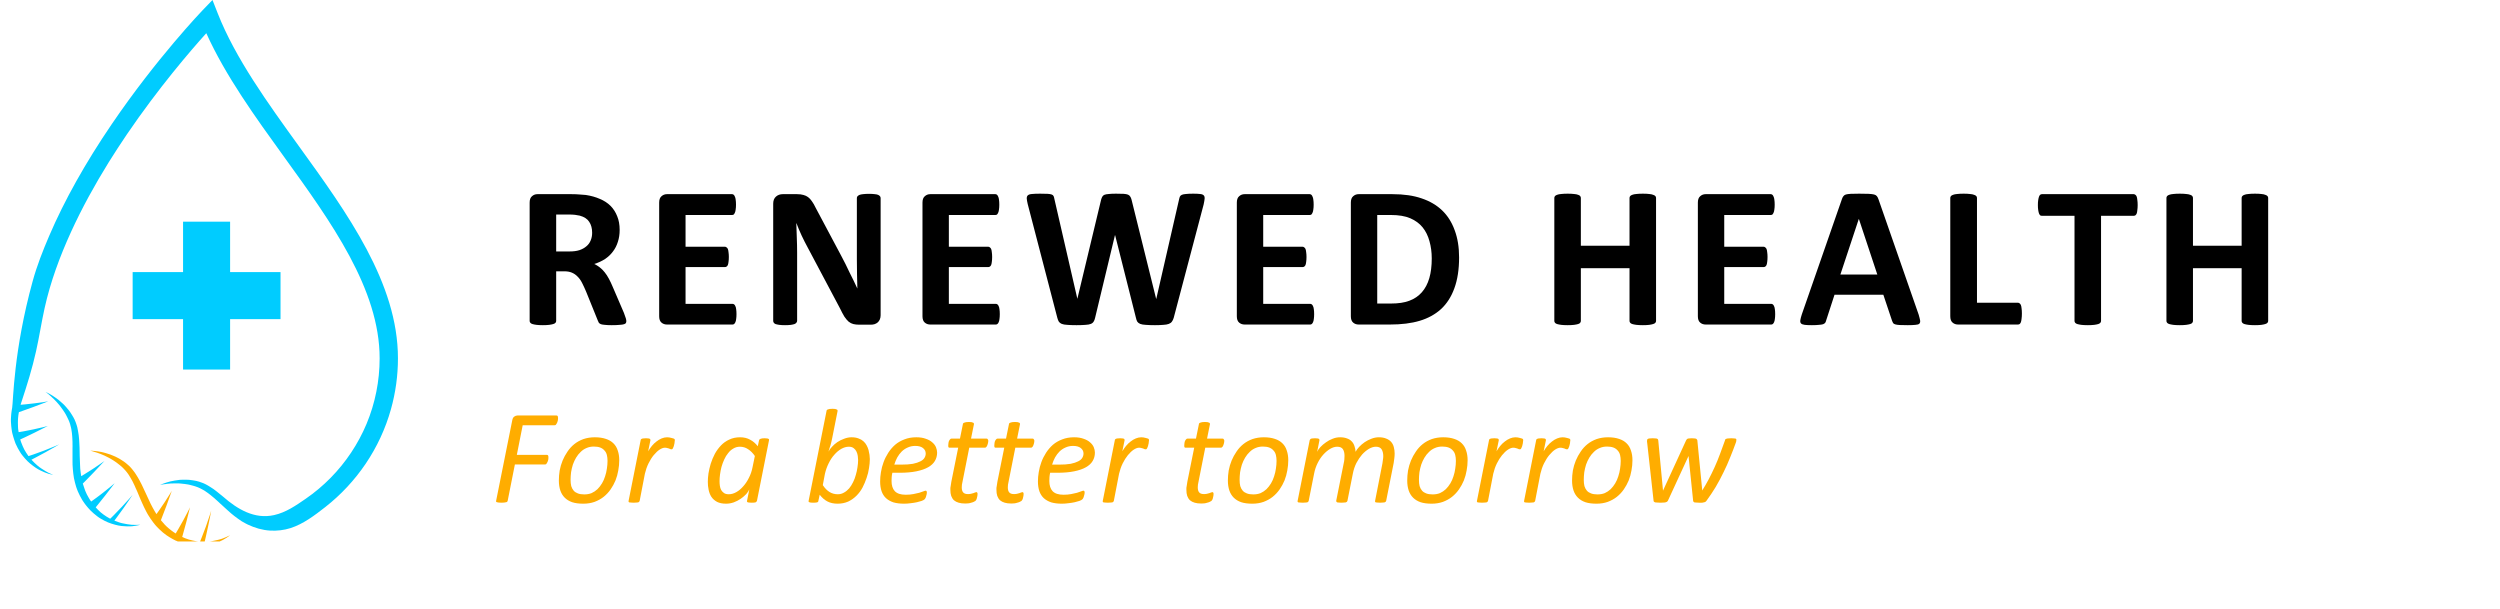 <svg xmlns="http://www.w3.org/2000/svg" xmlns:xlink="http://www.w3.org/1999/xlink" width="320" zoomAndPan="magnify" viewBox="0 0 240 58.5" height="78" preserveAspectRatio="xMidYMid meet" version="1.0"><defs><g/><clipPath id="b84b99d6cc"><path d="M 8 43 L 23 43 L 23 51.98 L 8 51.98 Z M 8 43 " clip-rule="nonzero"/></clipPath><clipPath id="b952266a56"><path d="M 1.016 0 L 38.145 0 L 38.145 51 L 1.016 51 Z M 1.016 0 " clip-rule="nonzero"/></clipPath></defs><path fill="#00ccff" d="M 13.258 50.383 C 13.117 50.391 12.906 50.391 12.641 50.379 C 12.379 50.352 12.059 50.309 11.695 50.223 C 11.582 50.199 11.465 50.156 11.348 50.117 C 11.227 50.078 11.105 50.031 10.98 49.98 C 10.98 49.98 11.441 49.371 11.879 48.75 C 12.316 48.129 12.734 47.5 12.734 47.5 C 12.734 47.5 12.609 47.648 12.418 47.867 C 12.223 48.086 11.961 48.379 11.691 48.664 C 11.422 48.953 11.145 49.238 10.934 49.449 C 10.828 49.555 10.738 49.641 10.68 49.703 C 10.617 49.766 10.578 49.797 10.578 49.797 C 10.566 49.793 10.555 49.785 10.543 49.777 C 10.344 49.672 10.145 49.547 9.949 49.406 C 9.855 49.336 9.758 49.262 9.664 49.184 C 9.574 49.102 9.484 49.016 9.395 48.926 L 9.375 48.906 C 9.383 48.914 9.375 48.906 9.375 48.906 L 9.332 48.863 L 9.266 48.789 C 9.238 48.762 9.215 48.734 9.188 48.707 C 9.188 48.707 9.656 48.133 10.109 47.555 C 10.566 46.977 11.004 46.387 11.004 46.387 C 11.004 46.387 10.871 46.504 10.668 46.676 C 10.465 46.844 10.188 47.07 9.902 47.293 C 9.762 47.402 9.617 47.512 9.484 47.613 C 9.348 47.719 9.223 47.809 9.113 47.887 C 8.898 48.047 8.75 48.148 8.75 48.148 C 8.723 48.105 8.695 48.066 8.664 48.023 L 8.609 47.941 C 8.594 47.914 8.578 47.887 8.559 47.855 C 8.527 47.801 8.492 47.746 8.461 47.688 C 8.43 47.633 8.398 47.574 8.367 47.516 C 8.367 47.516 8.355 47.492 8.344 47.473 C 8.332 47.449 8.32 47.426 8.32 47.426 L 8.281 47.336 C 8.254 47.273 8.227 47.211 8.199 47.152 C 8.176 47.09 8.152 47.027 8.129 46.965 C 8.062 46.785 8 46.605 7.949 46.422 C 7.949 46.422 8.484 45.891 9.004 45.344 C 9.527 44.801 10.035 44.246 10.035 44.246 C 10.035 44.246 9.5 44.637 8.934 45.004 C 8.379 45.371 7.797 45.711 7.797 45.711 C 7.781 45.609 7.762 45.504 7.75 45.402 C 7.73 45.27 7.715 45.137 7.703 45 C 7.695 44.863 7.688 44.73 7.684 44.594 C 7.672 44.32 7.66 44.047 7.652 43.777 C 7.652 43.504 7.645 43.227 7.637 42.961 C 7.633 42.828 7.625 42.695 7.617 42.562 C 7.609 42.434 7.605 42.297 7.594 42.168 C 7.574 41.906 7.543 41.652 7.496 41.41 C 7.48 41.285 7.449 41.164 7.426 41.043 C 7.414 40.984 7.395 40.93 7.379 40.871 C 7.359 40.812 7.348 40.758 7.324 40.703 C 7.305 40.648 7.281 40.594 7.266 40.539 C 7.254 40.512 7.242 40.484 7.234 40.457 C 7.223 40.43 7.211 40.402 7.199 40.379 C 7.188 40.352 7.176 40.328 7.168 40.301 L 7.148 40.254 L 7.129 40.223 C 7.105 40.176 7.082 40.129 7.059 40.086 L 7.02 40.016 L 6.977 39.949 L 6.938 39.879 C 6.922 39.855 6.91 39.832 6.895 39.812 C 6.84 39.723 6.789 39.637 6.73 39.555 C 6.703 39.516 6.672 39.477 6.645 39.438 C 6.613 39.398 6.582 39.363 6.555 39.324 C 6.523 39.285 6.492 39.25 6.461 39.215 C 6.434 39.18 6.402 39.145 6.375 39.109 C 6.141 38.828 5.875 38.609 5.648 38.414 C 5.414 38.223 5.18 38.078 5 37.957 C 4.902 37.898 4.82 37.844 4.742 37.805 C 4.664 37.766 4.598 37.73 4.543 37.703 C 4.434 37.652 4.371 37.625 4.371 37.625 C 4.371 37.625 4.426 37.664 4.52 37.734 C 4.566 37.77 4.621 37.816 4.688 37.871 C 4.754 37.926 4.824 37.992 4.906 38.062 C 4.945 38.098 4.984 38.137 5.027 38.18 C 5.07 38.219 5.117 38.262 5.164 38.305 C 5.258 38.395 5.352 38.492 5.449 38.602 C 5.496 38.652 5.547 38.711 5.594 38.77 C 5.645 38.828 5.695 38.887 5.746 38.949 C 5.848 39.074 5.949 39.211 6.043 39.355 C 6.066 39.395 6.09 39.43 6.117 39.469 C 6.141 39.504 6.168 39.539 6.191 39.578 C 6.215 39.617 6.238 39.656 6.262 39.695 C 6.285 39.734 6.309 39.777 6.332 39.816 C 6.379 39.898 6.418 39.984 6.461 40.07 C 6.473 40.094 6.484 40.113 6.492 40.137 C 6.5 40.16 6.512 40.18 6.523 40.199 C 6.531 40.223 6.543 40.242 6.555 40.266 L 6.57 40.297 L 6.586 40.332 C 6.605 40.383 6.625 40.43 6.648 40.48 L 6.664 40.516 C 6.656 40.508 6.664 40.516 6.66 40.516 L 6.664 40.52 L 6.664 40.527 L 6.672 40.547 L 6.695 40.617 L 6.723 40.688 C 6.73 40.715 6.738 40.738 6.742 40.762 C 6.758 40.812 6.77 40.863 6.781 40.914 C 6.797 40.965 6.805 41.016 6.82 41.066 C 6.828 41.121 6.844 41.172 6.852 41.223 C 6.871 41.332 6.891 41.438 6.902 41.555 C 6.918 41.664 6.926 41.781 6.934 41.902 C 6.934 41.961 6.938 42.02 6.945 42.078 C 6.945 42.137 6.949 42.195 6.953 42.258 C 6.957 42.316 6.957 42.379 6.961 42.441 C 6.961 42.5 6.961 42.562 6.961 42.625 C 6.965 42.688 6.965 42.75 6.965 42.816 C 6.965 42.879 6.965 42.945 6.961 43.008 C 6.961 43.141 6.961 43.266 6.961 43.398 C 6.961 43.531 6.961 43.664 6.961 43.793 C 6.961 43.93 6.961 44.066 6.961 44.203 C 6.961 44.34 6.961 44.48 6.965 44.617 C 6.98 44.895 7 45.18 7.035 45.465 C 7.051 45.609 7.07 45.758 7.098 45.898 C 7.125 46.039 7.16 46.18 7.195 46.32 C 7.215 46.395 7.23 46.465 7.254 46.535 C 7.273 46.605 7.297 46.676 7.316 46.75 C 7.336 46.82 7.363 46.891 7.391 46.961 C 7.414 47.031 7.441 47.098 7.469 47.164 C 7.586 47.438 7.723 47.703 7.875 47.965 L 7.934 48.059 C 7.953 48.09 7.973 48.121 7.996 48.152 C 8.016 48.18 8.035 48.211 8.059 48.242 C 8.078 48.273 8.102 48.301 8.121 48.332 C 8.168 48.391 8.211 48.449 8.254 48.508 C 8.301 48.566 8.348 48.621 8.395 48.68 C 8.418 48.707 8.441 48.734 8.465 48.762 C 8.492 48.789 8.516 48.82 8.539 48.844 C 8.59 48.902 8.641 48.957 8.691 49.008 C 8.742 49.059 8.793 49.102 8.844 49.148 L 8.918 49.219 L 8.957 49.254 L 8.965 49.262 L 8.973 49.273 L 8.98 49.277 L 9 49.293 C 9.109 49.387 9.219 49.477 9.332 49.562 C 9.387 49.605 9.441 49.648 9.5 49.684 C 9.559 49.723 9.613 49.758 9.672 49.793 C 9.906 49.934 10.141 50.051 10.367 50.148 C 10.598 50.246 10.828 50.312 11.043 50.371 C 11.262 50.43 11.465 50.477 11.66 50.496 C 12.055 50.539 12.387 50.539 12.656 50.523 C 12.789 50.508 12.91 50.496 13.012 50.473 C 13.113 50.457 13.199 50.441 13.27 50.426 C 13.402 50.391 13.477 50.371 13.477 50.371 C 13.477 50.371 13.398 50.375 13.258 50.383 " fill-opacity="1" fill-rule="nonzero"/><g clip-path="url(#b84b99d6cc)"><path fill="#ffad00" d="M 21.895 51.473 C 21.77 51.535 21.578 51.617 21.328 51.711 C 21.266 51.734 21.199 51.754 21.129 51.773 C 21.059 51.793 20.984 51.812 20.906 51.832 C 20.75 51.871 20.582 51.91 20.398 51.941 C 20.34 51.949 20.281 51.961 20.223 51.969 C 20.191 51.973 20.16 51.977 20.129 51.98 C 20.098 51.984 20.066 51.984 20.039 51.988 C 19.91 51.996 19.781 52 19.648 52.004 C 19.648 52.004 19.828 51.262 19.98 50.52 C 20.062 50.148 20.133 49.777 20.188 49.496 C 20.238 49.215 20.273 49.027 20.273 49.027 C 20.273 49.027 20.215 49.215 20.125 49.496 C 20.035 49.773 19.91 50.145 19.777 50.516 C 19.645 50.883 19.504 51.254 19.391 51.531 C 19.281 51.809 19.207 51.992 19.207 51.992 C 19.191 51.992 19.176 51.992 19.164 51.992 C 19.105 51.988 19.051 51.984 18.992 51.977 C 18.938 51.969 18.879 51.961 18.82 51.953 C 18.707 51.934 18.59 51.91 18.473 51.883 C 18.355 51.855 18.238 51.828 18.121 51.793 C 18.004 51.758 17.887 51.719 17.773 51.672 L 17.75 51.66 L 17.746 51.66 C 17.754 51.664 17.746 51.66 17.746 51.66 L 17.734 51.656 L 17.688 51.633 C 17.656 51.621 17.629 51.605 17.598 51.594 C 17.562 51.578 17.527 51.562 17.492 51.547 C 17.492 51.547 17.695 50.836 17.883 50.125 C 17.973 49.77 18.062 49.414 18.129 49.148 C 18.195 48.879 18.238 48.699 18.238 48.699 C 18.238 48.699 18.219 48.742 18.184 48.812 C 18.152 48.879 18.102 48.977 18.043 49.098 C 17.922 49.332 17.758 49.648 17.586 49.965 C 17.246 50.594 16.867 51.215 16.867 51.215 C 16.824 51.188 16.785 51.16 16.742 51.133 L 16.66 51.078 C 16.633 51.059 16.605 51.039 16.578 51.02 C 16.523 50.98 16.473 50.941 16.418 50.902 C 16.367 50.859 16.316 50.816 16.266 50.777 L 16.188 50.715 L 16.113 50.648 C 16.062 50.605 16.016 50.562 15.965 50.516 C 15.918 50.473 15.871 50.422 15.824 50.375 C 15.691 50.234 15.566 50.09 15.445 49.941 C 15.445 49.941 15.723 49.238 15.984 48.535 C 16.246 47.828 16.492 47.121 16.492 47.121 C 16.492 47.121 16.156 47.688 15.785 48.246 C 15.602 48.527 15.41 48.805 15.262 49.016 C 15.191 49.121 15.129 49.203 15.086 49.262 C 15.043 49.32 15.02 49.355 15.02 49.355 C 14.961 49.266 14.906 49.176 14.855 49.086 C 14.715 48.852 14.59 48.613 14.469 48.375 C 14.348 48.129 14.234 47.875 14.121 47.629 C 14.062 47.504 14.008 47.379 13.949 47.258 L 13.863 47.078 L 13.777 46.891 C 13.664 46.645 13.551 46.406 13.426 46.18 C 13.395 46.121 13.359 46.066 13.332 46.008 C 13.301 45.953 13.27 45.895 13.238 45.84 C 13.172 45.727 13.109 45.617 13.035 45.516 C 12.973 45.41 12.895 45.312 12.824 45.219 C 12.789 45.168 12.75 45.121 12.711 45.074 C 12.676 45.027 12.641 44.977 12.598 44.938 C 12.559 44.895 12.52 44.852 12.48 44.809 C 12.461 44.785 12.438 44.766 12.418 44.746 L 12.355 44.691 L 12.293 44.633 L 12.254 44.602 L 12.227 44.578 C 12.188 44.543 12.148 44.512 12.109 44.477 L 12.078 44.453 L 12.047 44.426 L 11.98 44.379 L 11.918 44.328 C 11.895 44.312 11.875 44.297 11.852 44.285 C 11.766 44.227 11.684 44.168 11.598 44.121 C 11.551 44.098 11.512 44.07 11.473 44.043 C 11.43 44.02 11.387 43.996 11.344 43.973 C 11.262 43.926 11.176 43.887 11.094 43.844 C 11.012 43.809 10.926 43.773 10.844 43.738 C 10.766 43.703 10.688 43.672 10.605 43.641 C 10.449 43.582 10.297 43.535 10.148 43.496 C 10.074 43.477 10.004 43.457 9.934 43.438 C 9.867 43.422 9.797 43.406 9.734 43.391 C 9.605 43.363 9.48 43.344 9.371 43.328 C 9.258 43.316 9.156 43.301 9.07 43.293 C 8.984 43.285 8.914 43.277 8.852 43.273 C 8.73 43.266 8.664 43.266 8.664 43.266 C 8.664 43.266 8.727 43.281 8.844 43.312 C 8.898 43.328 8.969 43.352 9.047 43.375 C 9.129 43.398 9.223 43.43 9.328 43.461 C 9.43 43.496 9.543 43.535 9.66 43.582 C 9.781 43.629 9.902 43.688 10.039 43.742 C 10.172 43.801 10.312 43.871 10.453 43.949 C 10.523 43.984 10.594 44.027 10.668 44.07 C 10.738 44.113 10.812 44.156 10.887 44.203 C 10.961 44.25 11.039 44.297 11.109 44.352 C 11.148 44.379 11.184 44.406 11.223 44.434 C 11.258 44.461 11.293 44.492 11.332 44.52 C 11.406 44.574 11.48 44.637 11.555 44.695 C 11.574 44.711 11.594 44.727 11.609 44.742 L 11.719 44.836 L 11.773 44.891 C 11.809 44.926 11.848 44.965 11.887 45.004 L 11.914 45.031 C 11.906 45.023 11.914 45.031 11.91 45.031 L 11.934 45.055 C 11.949 45.074 11.969 45.094 11.984 45.109 L 12.035 45.164 C 12.055 45.184 12.07 45.203 12.086 45.223 C 12.121 45.262 12.152 45.301 12.184 45.344 C 12.219 45.383 12.246 45.426 12.277 45.469 C 12.309 45.516 12.344 45.555 12.371 45.605 C 12.43 45.695 12.488 45.793 12.543 45.891 C 12.66 46.082 12.77 46.293 12.871 46.512 C 12.898 46.57 12.922 46.625 12.949 46.68 C 12.973 46.738 13 46.797 13.023 46.855 C 13.051 46.91 13.078 46.965 13.102 47.023 C 13.129 47.082 13.152 47.141 13.18 47.199 C 13.281 47.438 13.383 47.68 13.484 47.926 C 13.539 48.055 13.594 48.172 13.648 48.297 C 13.707 48.422 13.766 48.547 13.82 48.672 C 13.883 48.801 13.945 48.926 14.012 49.055 C 14.043 49.117 14.078 49.184 14.113 49.246 C 14.148 49.309 14.184 49.371 14.219 49.43 C 14.367 49.676 14.531 49.918 14.711 50.152 C 14.754 50.211 14.801 50.27 14.848 50.328 C 14.895 50.387 14.941 50.441 14.992 50.496 C 15.039 50.551 15.094 50.602 15.145 50.656 C 15.195 50.711 15.246 50.762 15.301 50.812 C 15.516 51.02 15.746 51.223 15.988 51.387 C 16.051 51.426 16.113 51.469 16.176 51.508 C 16.207 51.527 16.238 51.551 16.27 51.57 C 16.301 51.59 16.332 51.605 16.367 51.625 C 16.43 51.664 16.492 51.703 16.559 51.738 C 16.625 51.773 16.688 51.809 16.754 51.84 C 16.785 51.859 16.82 51.871 16.852 51.891 C 16.887 51.902 16.922 51.918 16.953 51.93 C 17.023 51.961 17.09 51.988 17.16 52.02 C 17.227 52.047 17.289 52.066 17.355 52.09 C 17.387 52.102 17.418 52.113 17.449 52.125 L 17.5 52.145 L 17.523 52.152 L 17.531 52.156 L 17.555 52.164 C 17.828 52.258 18.105 52.309 18.371 52.348 C 18.508 52.367 18.641 52.383 18.77 52.391 C 18.836 52.398 18.898 52.402 18.965 52.402 C 19.027 52.406 19.09 52.402 19.152 52.402 C 19.402 52.395 19.641 52.371 19.859 52.34 C 19.969 52.324 20.078 52.309 20.18 52.285 C 20.281 52.258 20.383 52.23 20.477 52.203 C 20.664 52.148 20.832 52.086 20.988 52.027 C 21.141 51.965 21.277 51.902 21.398 51.836 C 21.516 51.77 21.621 51.711 21.707 51.652 C 21.793 51.594 21.867 51.547 21.922 51.508 C 22.031 51.422 22.09 51.379 22.09 51.379 C 22.09 51.379 22.023 51.41 21.895 51.473 " fill-opacity="1" fill-rule="nonzero"/></g><g clip-path="url(#b952266a56)"><path fill="#00ccff" d="M 28.707 14.051 C 25.703 9.891 22.59 5.586 20.898 1.273 L 20.398 0 L 19.449 0.984 C 19.406 1.031 15.039 5.582 10.734 11.91 C 8.199 15.633 6.18 19.242 4.727 22.633 C 4.117 24.055 3.547 25.5 3.137 26.992 C 1.293 33.684 1.277 38.516 1.168 39.148 C 1.156 39.223 1.141 39.293 1.129 39.367 C 1.121 39.438 1.109 39.512 1.098 39.586 C 1.09 39.66 1.082 39.734 1.074 39.809 C 1.07 39.883 1.062 39.957 1.059 40.035 C 1.031 40.336 1.055 40.633 1.082 40.934 C 1.09 41.008 1.098 41.082 1.109 41.156 C 1.113 41.195 1.117 41.23 1.125 41.27 C 1.129 41.305 1.137 41.344 1.141 41.379 C 1.148 41.418 1.156 41.453 1.16 41.492 C 1.168 41.527 1.176 41.562 1.184 41.598 C 1.203 41.672 1.223 41.742 1.242 41.812 C 1.25 41.848 1.262 41.883 1.27 41.918 C 1.281 41.953 1.293 41.992 1.305 42.027 C 1.324 42.098 1.348 42.168 1.371 42.238 C 1.395 42.309 1.418 42.371 1.441 42.438 C 1.453 42.469 1.465 42.504 1.477 42.535 C 1.477 42.535 1.48 42.547 1.484 42.559 C 1.492 42.57 1.496 42.582 1.496 42.582 L 1.5 42.594 L 1.504 42.609 L 1.508 42.613 L 1.52 42.637 C 1.637 42.902 1.773 43.152 1.918 43.383 C 1.953 43.441 1.988 43.5 2.027 43.555 C 2.066 43.609 2.105 43.664 2.148 43.715 C 2.227 43.816 2.312 43.918 2.395 44.012 C 2.723 44.395 3.09 44.672 3.414 44.895 C 3.574 45.008 3.738 45.094 3.887 45.168 C 4.039 45.242 4.18 45.305 4.305 45.355 C 4.43 45.402 4.543 45.449 4.641 45.477 C 4.742 45.504 4.828 45.527 4.898 45.543 C 5.035 45.57 5.109 45.586 5.109 45.586 C 5.109 45.586 5.039 45.555 4.906 45.5 C 4.84 45.473 4.758 45.438 4.664 45.391 C 4.574 45.344 4.469 45.285 4.355 45.219 C 4.238 45.148 4.113 45.07 3.98 44.98 C 3.914 44.934 3.844 44.887 3.773 44.836 C 3.703 44.781 3.637 44.723 3.562 44.664 C 3.387 44.508 3.199 44.332 3.016 44.133 C 3.016 44.133 3.699 43.785 4.367 43.414 C 5.035 43.047 5.688 42.66 5.688 42.66 C 5.688 42.66 5.508 42.738 5.234 42.852 C 4.965 42.969 4.602 43.117 4.23 43.258 C 3.855 43.402 3.488 43.531 3.207 43.629 C 2.93 43.723 2.738 43.785 2.738 43.785 C 2.73 43.773 2.723 43.762 2.711 43.75 C 2.645 43.66 2.578 43.562 2.516 43.465 C 2.453 43.367 2.387 43.266 2.332 43.156 C 2.223 42.941 2.125 42.715 2.039 42.48 L 2.027 42.453 C 2.031 42.465 2.027 42.453 2.027 42.453 L 2.008 42.395 C 1.996 42.363 1.988 42.328 1.977 42.297 C 1.965 42.262 1.953 42.227 1.941 42.188 C 1.941 42.188 2.109 42.109 2.359 41.996 C 2.609 41.875 2.945 41.715 3.277 41.555 C 3.941 41.23 4.594 40.891 4.594 40.891 C 4.594 40.891 4.422 40.938 4.164 41.004 C 3.902 41.066 3.551 41.152 3.203 41.223 C 2.855 41.297 2.5 41.363 2.234 41.414 C 1.969 41.461 1.789 41.488 1.789 41.488 C 1.781 41.438 1.773 41.391 1.766 41.34 C 1.762 41.309 1.758 41.273 1.75 41.242 C 1.746 41.211 1.742 41.176 1.738 41.145 C 1.734 41.078 1.73 41.012 1.727 40.945 C 1.723 40.879 1.723 40.812 1.723 40.742 L 1.719 40.645 L 1.719 40.543 C 1.723 40.477 1.723 40.41 1.723 40.344 C 1.727 40.277 1.73 40.211 1.734 40.145 C 1.746 39.957 1.777 39.762 1.812 39.57 C 1.812 39.57 2.523 39.324 3.23 39.062 C 3.582 38.934 3.934 38.797 4.195 38.695 C 4.461 38.59 4.637 38.523 4.637 38.523 C 4.637 38.523 4.594 38.531 4.523 38.543 C 4.449 38.555 4.348 38.57 4.223 38.594 C 3.977 38.629 3.648 38.68 3.316 38.719 C 2.656 38.805 1.977 38.859 1.977 38.859 C 1.992 38.809 2.004 38.762 2.02 38.711 C 2.035 38.66 2.051 38.609 2.07 38.559 C 2.594 36.973 3.094 35.371 3.457 33.738 C 3.766 32.363 3.977 30.965 4.281 29.586 C 4.84 27.059 5.746 24.613 6.82 22.262 C 7.875 19.953 9.109 17.723 10.445 15.566 C 11.004 14.672 11.578 13.789 12.168 12.918 C 15.227 8.422 18.316 4.836 19.805 3.188 C 21.637 7.258 24.504 11.23 27.285 15.078 C 31.789 21.312 36.445 27.758 36.445 34.402 C 36.445 36.555 36.02 38.703 35.191 40.688 C 34.383 42.617 33.203 44.387 31.738 45.875 C 31.008 46.617 30.207 47.289 29.352 47.879 C 28.406 48.531 27.453 49.195 26.312 49.449 C 24.438 49.871 22.789 48.883 21.418 47.68 C 21.215 47.504 21.012 47.348 20.805 47.184 C 20.602 47.023 20.398 46.871 20.188 46.75 C 20.137 46.715 20.082 46.684 20.031 46.652 C 19.977 46.621 19.926 46.59 19.871 46.559 C 19.82 46.527 19.766 46.504 19.715 46.477 C 19.66 46.449 19.609 46.422 19.555 46.402 C 19.5 46.379 19.449 46.359 19.395 46.34 C 19.367 46.328 19.34 46.32 19.316 46.312 C 19.289 46.305 19.262 46.293 19.234 46.285 C 19.207 46.273 19.184 46.266 19.156 46.254 L 19.109 46.238 L 19.074 46.23 C 19.023 46.215 18.977 46.203 18.926 46.191 L 18.891 46.18 L 18.852 46.172 C 18.824 46.168 18.801 46.16 18.773 46.156 C 18.746 46.152 18.723 46.145 18.695 46.141 C 18.672 46.137 18.645 46.129 18.621 46.129 C 18.57 46.121 18.52 46.113 18.473 46.105 C 18.422 46.098 18.375 46.09 18.324 46.086 C 18.277 46.078 18.23 46.074 18.18 46.066 C 18.133 46.062 18.086 46.059 18.039 46.059 C 17.945 46.051 17.855 46.051 17.762 46.051 C 17.719 46.051 17.672 46.055 17.629 46.055 C 17.586 46.051 17.543 46.055 17.5 46.055 C 17.414 46.055 17.328 46.059 17.246 46.066 C 17.082 46.082 16.922 46.105 16.777 46.133 C 16.484 46.176 16.227 46.246 16.016 46.312 C 15.91 46.352 15.816 46.371 15.734 46.406 C 15.652 46.434 15.586 46.457 15.531 46.48 C 15.418 46.527 15.359 46.551 15.359 46.551 C 15.359 46.551 15.422 46.539 15.535 46.52 C 15.594 46.508 15.664 46.5 15.746 46.488 C 15.789 46.48 15.832 46.477 15.879 46.473 C 15.926 46.465 15.977 46.457 16.031 46.449 C 16.242 46.422 16.496 46.402 16.781 46.406 C 16.926 46.398 17.078 46.402 17.234 46.41 C 17.312 46.414 17.395 46.422 17.477 46.434 C 17.516 46.438 17.559 46.441 17.598 46.449 C 17.641 46.453 17.684 46.457 17.727 46.461 C 17.812 46.473 17.898 46.48 17.988 46.5 C 18.031 46.508 18.074 46.516 18.117 46.523 C 18.164 46.535 18.207 46.543 18.254 46.555 C 18.344 46.574 18.434 46.605 18.523 46.625 C 18.547 46.629 18.57 46.637 18.594 46.645 C 18.613 46.648 18.637 46.656 18.66 46.664 C 18.684 46.672 18.703 46.676 18.727 46.684 L 18.797 46.707 C 18.848 46.723 18.895 46.742 18.945 46.762 L 18.984 46.773 C 18.973 46.77 18.984 46.773 18.98 46.773 L 18.984 46.777 L 18.992 46.777 L 19.012 46.785 L 19.078 46.816 L 19.148 46.848 C 19.172 46.855 19.195 46.867 19.215 46.879 C 19.262 46.906 19.309 46.926 19.352 46.949 C 19.398 46.969 19.445 46.996 19.488 47.023 C 19.535 47.051 19.582 47.07 19.629 47.102 C 19.719 47.16 19.812 47.219 19.902 47.289 C 19.992 47.352 20.082 47.426 20.176 47.496 C 20.266 47.566 20.359 47.641 20.449 47.719 C 20.496 47.758 20.543 47.797 20.59 47.836 C 20.633 47.875 20.68 47.918 20.727 47.961 C 20.773 48 20.82 48.043 20.867 48.086 C 20.914 48.129 20.961 48.172 21.008 48.215 C 21.055 48.262 21.102 48.305 21.148 48.348 C 21.195 48.391 21.242 48.434 21.293 48.477 C 21.391 48.566 21.484 48.652 21.582 48.742 C 21.684 48.832 21.781 48.926 21.883 49.016 C 21.984 49.105 22.086 49.203 22.191 49.289 C 22.402 49.465 22.625 49.641 22.859 49.805 C 22.977 49.891 23.098 49.973 23.219 50.051 C 23.34 50.125 23.469 50.195 23.598 50.262 C 23.66 50.293 23.723 50.328 23.789 50.359 C 24.473 50.684 25.184 50.891 25.941 50.938 C 26.598 50.973 27.258 50.898 27.887 50.699 C 29.125 50.301 30.215 49.469 31.23 48.676 C 32.73 47.5 34.043 46.09 35.109 44.512 C 36.191 42.91 37.012 41.141 37.531 39.285 C 37.977 37.695 38.203 36.051 38.203 34.402 C 38.203 27.191 33.375 20.512 28.707 14.051 " fill-opacity="1" fill-rule="nonzero"/></g><path fill="#00ccff" d="M 26.93 26.121 L 22.09 26.121 L 22.09 21.281 L 17.574 21.281 L 17.574 26.121 L 12.734 26.121 L 12.734 30.637 L 17.574 30.637 L 17.574 35.477 L 22.09 35.477 L 22.09 30.637 L 26.93 30.637 L 26.93 26.121 " fill-opacity="1" fill-rule="nonzero"/><g fill="#000000" fill-opacity="1"><g transform="translate(49.487, 31.155)"><g><path d="M 10.641 -0.328 C 10.641 -0.254 10.625 -0.191 10.594 -0.141 C 10.57 -0.098 10.516 -0.062 10.422 -0.031 C 10.328 0 10.188 0.02 10 0.031 C 9.812 0.051 9.555 0.062 9.234 0.062 C 8.961 0.062 8.742 0.051 8.578 0.031 C 8.422 0.02 8.297 0 8.203 -0.031 C 8.109 -0.07 8.039 -0.117 8 -0.172 C 7.969 -0.223 7.938 -0.289 7.906 -0.375 L 6.781 -3.156 C 6.645 -3.477 6.516 -3.758 6.391 -4 C 6.266 -4.25 6.117 -4.453 5.953 -4.609 C 5.797 -4.773 5.613 -4.898 5.406 -4.984 C 5.207 -5.066 4.973 -5.109 4.703 -5.109 L 3.906 -5.109 L 3.906 -0.344 C 3.906 -0.281 3.883 -0.223 3.844 -0.172 C 3.801 -0.117 3.727 -0.078 3.625 -0.047 C 3.531 -0.016 3.398 0.008 3.234 0.031 C 3.078 0.051 2.875 0.062 2.625 0.062 C 2.383 0.062 2.18 0.051 2.016 0.031 C 1.848 0.008 1.719 -0.016 1.625 -0.047 C 1.531 -0.078 1.461 -0.117 1.422 -0.172 C 1.379 -0.223 1.359 -0.281 1.359 -0.344 L 1.359 -11.703 C 1.359 -11.984 1.43 -12.188 1.578 -12.312 C 1.723 -12.445 1.898 -12.516 2.109 -12.516 L 5.359 -12.516 C 5.68 -12.516 5.945 -12.504 6.156 -12.484 C 6.375 -12.473 6.57 -12.457 6.75 -12.438 C 7.25 -12.363 7.695 -12.238 8.094 -12.062 C 8.5 -11.895 8.844 -11.672 9.125 -11.391 C 9.406 -11.109 9.617 -10.773 9.766 -10.391 C 9.922 -10.016 10 -9.578 10 -9.078 C 10 -8.66 9.941 -8.281 9.828 -7.938 C 9.723 -7.594 9.566 -7.285 9.359 -7.016 C 9.16 -6.742 8.91 -6.504 8.609 -6.297 C 8.305 -6.098 7.957 -5.938 7.562 -5.812 C 7.75 -5.727 7.926 -5.617 8.094 -5.484 C 8.258 -5.359 8.414 -5.203 8.562 -5.016 C 8.707 -4.836 8.844 -4.629 8.969 -4.391 C 9.094 -4.16 9.219 -3.895 9.344 -3.594 L 10.406 -1.125 C 10.5 -0.883 10.562 -0.707 10.594 -0.594 C 10.625 -0.477 10.641 -0.391 10.641 -0.328 Z M 7.359 -8.812 C 7.359 -9.227 7.266 -9.578 7.078 -9.859 C 6.898 -10.141 6.598 -10.336 6.172 -10.453 C 6.035 -10.484 5.883 -10.508 5.719 -10.531 C 5.562 -10.551 5.336 -10.562 5.047 -10.562 L 3.906 -10.562 L 3.906 -7.016 L 5.203 -7.016 C 5.555 -7.016 5.867 -7.055 6.141 -7.141 C 6.41 -7.234 6.633 -7.359 6.812 -7.516 C 7 -7.672 7.133 -7.859 7.219 -8.078 C 7.312 -8.297 7.359 -8.539 7.359 -8.812 Z M 7.359 -8.812 "/></g></g></g><g fill="#000000" fill-opacity="1"><g transform="translate(61.922, 31.155)"><g><path d="M 8.781 -1 C 8.781 -0.812 8.77 -0.656 8.75 -0.531 C 8.738 -0.406 8.711 -0.301 8.672 -0.219 C 8.641 -0.145 8.598 -0.086 8.547 -0.047 C 8.504 -0.016 8.457 0 8.406 0 L 2.109 0 C 1.898 0 1.723 -0.062 1.578 -0.188 C 1.43 -0.312 1.359 -0.516 1.359 -0.797 L 1.359 -11.703 C 1.359 -11.984 1.43 -12.188 1.578 -12.312 C 1.723 -12.445 1.898 -12.516 2.109 -12.516 L 8.359 -12.516 C 8.422 -12.516 8.473 -12.492 8.516 -12.453 C 8.555 -12.422 8.594 -12.363 8.625 -12.281 C 8.664 -12.207 8.691 -12.109 8.703 -11.984 C 8.723 -11.859 8.734 -11.695 8.734 -11.5 C 8.734 -11.32 8.723 -11.172 8.703 -11.047 C 8.691 -10.922 8.664 -10.816 8.625 -10.734 C 8.594 -10.66 8.555 -10.602 8.516 -10.562 C 8.473 -10.531 8.422 -10.516 8.359 -10.516 L 3.891 -10.516 L 3.891 -7.469 L 7.672 -7.469 C 7.734 -7.469 7.785 -7.445 7.828 -7.406 C 7.879 -7.375 7.922 -7.32 7.953 -7.25 C 7.984 -7.176 8.004 -7.07 8.016 -6.938 C 8.035 -6.812 8.047 -6.66 8.047 -6.484 C 8.047 -6.297 8.035 -6.141 8.016 -6.016 C 8.004 -5.898 7.984 -5.801 7.953 -5.719 C 7.922 -5.645 7.879 -5.594 7.828 -5.562 C 7.785 -5.531 7.734 -5.516 7.672 -5.516 L 3.891 -5.516 L 3.891 -1.984 L 8.406 -1.984 C 8.457 -1.984 8.504 -1.969 8.547 -1.938 C 8.598 -1.906 8.641 -1.848 8.672 -1.766 C 8.711 -1.691 8.738 -1.594 8.75 -1.469 C 8.77 -1.344 8.781 -1.188 8.781 -1 Z M 8.781 -1 "/></g></g></g><g fill="#000000" fill-opacity="1"><g transform="translate(72.868, 31.155)"><g><path d="M 11.672 -0.891 C 11.672 -0.742 11.645 -0.609 11.594 -0.484 C 11.539 -0.367 11.473 -0.273 11.391 -0.203 C 11.305 -0.129 11.203 -0.07 11.078 -0.031 C 10.961 0 10.844 0.016 10.719 0.016 L 9.641 0.016 C 9.41 0.016 9.211 -0.004 9.047 -0.047 C 8.891 -0.086 8.738 -0.164 8.594 -0.281 C 8.457 -0.406 8.32 -0.566 8.188 -0.766 C 8.062 -0.973 7.922 -1.238 7.766 -1.562 L 4.656 -7.422 C 4.469 -7.766 4.281 -8.133 4.094 -8.531 C 3.906 -8.938 3.738 -9.332 3.594 -9.719 L 3.578 -9.719 C 3.598 -9.25 3.613 -8.785 3.625 -8.328 C 3.645 -7.867 3.656 -7.395 3.656 -6.906 L 3.656 -0.359 C 3.656 -0.297 3.633 -0.238 3.594 -0.188 C 3.562 -0.133 3.5 -0.086 3.406 -0.047 C 3.32 -0.016 3.207 0.008 3.062 0.031 C 2.914 0.051 2.727 0.062 2.5 0.062 C 2.27 0.062 2.082 0.051 1.938 0.031 C 1.789 0.008 1.672 -0.016 1.578 -0.047 C 1.492 -0.086 1.438 -0.133 1.406 -0.188 C 1.375 -0.238 1.359 -0.297 1.359 -0.359 L 1.359 -11.594 C 1.359 -11.895 1.445 -12.125 1.625 -12.281 C 1.801 -12.438 2.02 -12.516 2.281 -12.516 L 3.641 -12.516 C 3.891 -12.516 4.098 -12.488 4.266 -12.438 C 4.43 -12.395 4.578 -12.328 4.703 -12.234 C 4.836 -12.141 4.961 -12.004 5.078 -11.828 C 5.203 -11.66 5.32 -11.453 5.438 -11.203 L 7.875 -6.625 C 8.02 -6.352 8.16 -6.082 8.297 -5.812 C 8.43 -5.539 8.562 -5.27 8.688 -5 C 8.82 -4.738 8.953 -4.477 9.078 -4.219 C 9.203 -3.969 9.32 -3.711 9.438 -3.453 C 9.426 -3.898 9.414 -4.367 9.406 -4.859 C 9.395 -5.348 9.391 -5.816 9.391 -6.266 L 9.391 -12.125 C 9.391 -12.195 9.406 -12.254 9.438 -12.297 C 9.477 -12.348 9.539 -12.395 9.625 -12.438 C 9.719 -12.477 9.836 -12.504 9.984 -12.516 C 10.141 -12.535 10.332 -12.547 10.562 -12.547 C 10.781 -12.547 10.961 -12.535 11.109 -12.516 C 11.266 -12.504 11.379 -12.477 11.453 -12.438 C 11.535 -12.395 11.594 -12.348 11.625 -12.297 C 11.656 -12.254 11.672 -12.195 11.672 -12.125 Z M 11.672 -0.891 "/></g></g></g><g fill="#000000" fill-opacity="1"><g transform="translate(87.199, 31.155)"><g><path d="M 8.781 -1 C 8.781 -0.812 8.77 -0.656 8.75 -0.531 C 8.738 -0.406 8.711 -0.301 8.672 -0.219 C 8.641 -0.145 8.598 -0.086 8.547 -0.047 C 8.504 -0.016 8.457 0 8.406 0 L 2.109 0 C 1.898 0 1.723 -0.062 1.578 -0.188 C 1.43 -0.312 1.359 -0.516 1.359 -0.797 L 1.359 -11.703 C 1.359 -11.984 1.43 -12.188 1.578 -12.312 C 1.723 -12.445 1.898 -12.516 2.109 -12.516 L 8.359 -12.516 C 8.422 -12.516 8.473 -12.492 8.516 -12.453 C 8.555 -12.422 8.594 -12.363 8.625 -12.281 C 8.664 -12.207 8.691 -12.109 8.703 -11.984 C 8.723 -11.859 8.734 -11.695 8.734 -11.5 C 8.734 -11.32 8.723 -11.172 8.703 -11.047 C 8.691 -10.922 8.664 -10.816 8.625 -10.734 C 8.594 -10.66 8.555 -10.602 8.516 -10.562 C 8.473 -10.531 8.422 -10.516 8.359 -10.516 L 3.891 -10.516 L 3.891 -7.469 L 7.672 -7.469 C 7.734 -7.469 7.785 -7.445 7.828 -7.406 C 7.879 -7.375 7.922 -7.32 7.953 -7.25 C 7.984 -7.176 8.004 -7.07 8.016 -6.938 C 8.035 -6.812 8.047 -6.66 8.047 -6.484 C 8.047 -6.297 8.035 -6.141 8.016 -6.016 C 8.004 -5.898 7.984 -5.801 7.953 -5.719 C 7.922 -5.645 7.879 -5.594 7.828 -5.562 C 7.785 -5.531 7.734 -5.516 7.672 -5.516 L 3.891 -5.516 L 3.891 -1.984 L 8.406 -1.984 C 8.457 -1.984 8.504 -1.969 8.547 -1.938 C 8.598 -1.906 8.641 -1.848 8.672 -1.766 C 8.711 -1.691 8.738 -1.594 8.75 -1.469 C 8.77 -1.344 8.781 -1.188 8.781 -1 Z M 8.781 -1 "/></g></g></g><g fill="#000000" fill-opacity="1"><g transform="translate(98.145, 31.155)"><g><path d="M 14.531 -0.641 C 14.488 -0.492 14.43 -0.375 14.359 -0.281 C 14.297 -0.188 14.195 -0.113 14.062 -0.062 C 13.926 -0.008 13.75 0.02 13.531 0.031 C 13.32 0.051 13.055 0.062 12.734 0.062 C 12.367 0.062 12.07 0.051 11.844 0.031 C 11.625 0.02 11.445 -0.008 11.312 -0.062 C 11.188 -0.113 11.094 -0.188 11.031 -0.281 C 10.977 -0.375 10.938 -0.492 10.906 -0.641 L 8.906 -8.578 L 8.891 -8.578 L 6.984 -0.641 C 6.953 -0.492 6.906 -0.375 6.844 -0.281 C 6.789 -0.188 6.703 -0.113 6.578 -0.062 C 6.453 -0.008 6.281 0.02 6.062 0.031 C 5.844 0.051 5.555 0.062 5.203 0.062 C 4.836 0.062 4.539 0.051 4.312 0.031 C 4.094 0.02 3.914 -0.008 3.781 -0.062 C 3.656 -0.113 3.562 -0.188 3.5 -0.281 C 3.445 -0.375 3.398 -0.492 3.359 -0.641 L 0.516 -11.562 C 0.461 -11.789 0.43 -11.973 0.422 -12.109 C 0.422 -12.242 0.457 -12.344 0.531 -12.406 C 0.613 -12.477 0.742 -12.52 0.922 -12.531 C 1.109 -12.551 1.367 -12.562 1.703 -12.562 C 2.004 -12.562 2.242 -12.555 2.422 -12.547 C 2.598 -12.535 2.727 -12.516 2.812 -12.484 C 2.906 -12.453 2.969 -12.398 3 -12.328 C 3.031 -12.266 3.055 -12.172 3.078 -12.047 L 5.281 -2.469 L 7.562 -11.984 C 7.594 -12.098 7.629 -12.191 7.672 -12.266 C 7.711 -12.348 7.781 -12.41 7.875 -12.453 C 7.977 -12.492 8.117 -12.52 8.297 -12.531 C 8.473 -12.551 8.703 -12.562 8.984 -12.562 C 9.297 -12.562 9.539 -12.555 9.719 -12.547 C 9.906 -12.535 10.047 -12.508 10.141 -12.469 C 10.242 -12.426 10.316 -12.363 10.359 -12.281 C 10.41 -12.207 10.453 -12.109 10.484 -11.984 L 12.844 -2.469 L 12.859 -2.469 L 15.047 -12.016 C 15.066 -12.117 15.094 -12.207 15.125 -12.281 C 15.156 -12.352 15.219 -12.41 15.312 -12.453 C 15.406 -12.492 15.535 -12.52 15.703 -12.531 C 15.867 -12.551 16.102 -12.562 16.406 -12.562 C 16.688 -12.562 16.906 -12.551 17.062 -12.531 C 17.219 -12.52 17.332 -12.477 17.406 -12.406 C 17.477 -12.344 17.508 -12.238 17.5 -12.094 C 17.488 -11.957 17.457 -11.77 17.406 -11.531 Z M 14.531 -0.641 "/></g></g></g><g fill="#000000" fill-opacity="1"><g transform="translate(117.377, 31.155)"><g><path d="M 8.781 -1 C 8.781 -0.812 8.77 -0.656 8.75 -0.531 C 8.738 -0.406 8.711 -0.301 8.672 -0.219 C 8.641 -0.145 8.598 -0.086 8.547 -0.047 C 8.504 -0.016 8.457 0 8.406 0 L 2.109 0 C 1.898 0 1.723 -0.062 1.578 -0.188 C 1.43 -0.312 1.359 -0.516 1.359 -0.797 L 1.359 -11.703 C 1.359 -11.984 1.43 -12.188 1.578 -12.312 C 1.723 -12.445 1.898 -12.516 2.109 -12.516 L 8.359 -12.516 C 8.422 -12.516 8.473 -12.492 8.516 -12.453 C 8.555 -12.422 8.594 -12.363 8.625 -12.281 C 8.664 -12.207 8.691 -12.109 8.703 -11.984 C 8.723 -11.859 8.734 -11.695 8.734 -11.5 C 8.734 -11.32 8.723 -11.172 8.703 -11.047 C 8.691 -10.922 8.664 -10.816 8.625 -10.734 C 8.594 -10.66 8.555 -10.602 8.516 -10.562 C 8.473 -10.531 8.422 -10.516 8.359 -10.516 L 3.891 -10.516 L 3.891 -7.469 L 7.672 -7.469 C 7.734 -7.469 7.785 -7.445 7.828 -7.406 C 7.879 -7.375 7.922 -7.32 7.953 -7.25 C 7.984 -7.176 8.004 -7.07 8.016 -6.938 C 8.035 -6.812 8.047 -6.66 8.047 -6.484 C 8.047 -6.297 8.035 -6.141 8.016 -6.016 C 8.004 -5.898 7.984 -5.801 7.953 -5.719 C 7.922 -5.645 7.879 -5.594 7.828 -5.562 C 7.785 -5.531 7.734 -5.516 7.672 -5.516 L 3.891 -5.516 L 3.891 -1.984 L 8.406 -1.984 C 8.457 -1.984 8.504 -1.969 8.547 -1.938 C 8.598 -1.906 8.641 -1.848 8.672 -1.766 C 8.711 -1.691 8.738 -1.594 8.75 -1.469 C 8.77 -1.344 8.781 -1.188 8.781 -1 Z M 8.781 -1 "/></g></g></g><g fill="#000000" fill-opacity="1"><g transform="translate(128.323, 31.155)"><g><path d="M 11.75 -6.438 C 11.75 -5.289 11.598 -4.305 11.297 -3.484 C 11.004 -2.672 10.578 -2.004 10.016 -1.484 C 9.453 -0.973 8.77 -0.598 7.969 -0.359 C 7.164 -0.117 6.211 0 5.109 0 L 2.109 0 C 1.898 0 1.723 -0.062 1.578 -0.188 C 1.43 -0.312 1.359 -0.516 1.359 -0.797 L 1.359 -11.703 C 1.359 -11.984 1.43 -12.188 1.578 -12.312 C 1.723 -12.445 1.898 -12.516 2.109 -12.516 L 5.328 -12.516 C 6.441 -12.516 7.383 -12.379 8.156 -12.109 C 8.938 -11.848 9.594 -11.461 10.125 -10.953 C 10.656 -10.441 11.055 -9.805 11.328 -9.047 C 11.609 -8.297 11.75 -7.426 11.75 -6.438 Z M 9.125 -6.344 C 9.125 -6.938 9.051 -7.488 8.906 -8 C 8.77 -8.508 8.551 -8.953 8.25 -9.328 C 7.945 -9.703 7.551 -9.992 7.062 -10.203 C 6.582 -10.41 5.957 -10.516 5.188 -10.516 L 3.891 -10.516 L 3.891 -2.016 L 5.219 -2.016 C 5.914 -2.016 6.5 -2.102 6.969 -2.281 C 7.445 -2.457 7.848 -2.727 8.172 -3.094 C 8.492 -3.457 8.734 -3.91 8.891 -4.453 C 9.047 -4.992 9.125 -5.625 9.125 -6.344 Z M 9.125 -6.344 "/></g></g></g><g fill="#000000" fill-opacity="1"><g transform="translate(142.093, 31.155)"><g/></g></g><g fill="#000000" fill-opacity="1"><g transform="translate(147.856, 31.155)"><g><path d="M 11.125 -0.344 C 11.125 -0.281 11.102 -0.223 11.062 -0.172 C 11.02 -0.117 10.945 -0.078 10.844 -0.047 C 10.75 -0.016 10.625 0.008 10.469 0.031 C 10.312 0.051 10.109 0.062 9.859 0.062 C 9.609 0.062 9.398 0.051 9.234 0.031 C 9.066 0.008 8.938 -0.016 8.844 -0.047 C 8.75 -0.078 8.68 -0.117 8.641 -0.172 C 8.598 -0.223 8.578 -0.281 8.578 -0.344 L 8.578 -5.406 L 3.906 -5.406 L 3.906 -0.344 C 3.906 -0.281 3.883 -0.223 3.844 -0.172 C 3.812 -0.117 3.742 -0.078 3.641 -0.047 C 3.547 -0.016 3.414 0.008 3.25 0.031 C 3.094 0.051 2.891 0.062 2.641 0.062 C 2.391 0.062 2.18 0.051 2.016 0.031 C 1.859 0.008 1.727 -0.016 1.625 -0.047 C 1.531 -0.078 1.461 -0.117 1.422 -0.172 C 1.379 -0.223 1.359 -0.281 1.359 -0.344 L 1.359 -12.156 C 1.359 -12.219 1.379 -12.273 1.422 -12.328 C 1.461 -12.379 1.531 -12.422 1.625 -12.453 C 1.727 -12.492 1.859 -12.52 2.016 -12.531 C 2.18 -12.551 2.391 -12.562 2.641 -12.562 C 2.891 -12.562 3.094 -12.551 3.25 -12.531 C 3.414 -12.52 3.547 -12.492 3.641 -12.453 C 3.742 -12.422 3.812 -12.379 3.844 -12.328 C 3.883 -12.273 3.906 -12.219 3.906 -12.156 L 3.906 -7.562 L 8.578 -7.562 L 8.578 -12.156 C 8.578 -12.219 8.598 -12.273 8.641 -12.328 C 8.68 -12.379 8.75 -12.422 8.844 -12.453 C 8.938 -12.492 9.066 -12.52 9.234 -12.531 C 9.398 -12.551 9.609 -12.562 9.859 -12.562 C 10.109 -12.562 10.312 -12.551 10.469 -12.531 C 10.625 -12.52 10.75 -12.492 10.844 -12.453 C 10.945 -12.422 11.02 -12.379 11.062 -12.328 C 11.102 -12.273 11.125 -12.219 11.125 -12.156 Z M 11.125 -0.344 "/></g></g></g><g fill="#000000" fill-opacity="1"><g transform="translate(161.636, 31.155)"><g><path d="M 8.781 -1 C 8.781 -0.812 8.77 -0.656 8.75 -0.531 C 8.738 -0.406 8.711 -0.301 8.672 -0.219 C 8.641 -0.145 8.598 -0.086 8.547 -0.047 C 8.504 -0.016 8.457 0 8.406 0 L 2.109 0 C 1.898 0 1.723 -0.062 1.578 -0.188 C 1.43 -0.312 1.359 -0.516 1.359 -0.797 L 1.359 -11.703 C 1.359 -11.984 1.43 -12.188 1.578 -12.312 C 1.723 -12.445 1.898 -12.516 2.109 -12.516 L 8.359 -12.516 C 8.422 -12.516 8.473 -12.492 8.516 -12.453 C 8.555 -12.422 8.594 -12.363 8.625 -12.281 C 8.664 -12.207 8.691 -12.109 8.703 -11.984 C 8.723 -11.859 8.734 -11.695 8.734 -11.5 C 8.734 -11.32 8.723 -11.172 8.703 -11.047 C 8.691 -10.922 8.664 -10.816 8.625 -10.734 C 8.594 -10.66 8.555 -10.602 8.516 -10.562 C 8.473 -10.531 8.422 -10.516 8.359 -10.516 L 3.891 -10.516 L 3.891 -7.469 L 7.672 -7.469 C 7.734 -7.469 7.785 -7.445 7.828 -7.406 C 7.879 -7.375 7.922 -7.32 7.953 -7.25 C 7.984 -7.176 8.004 -7.07 8.016 -6.938 C 8.035 -6.812 8.047 -6.66 8.047 -6.484 C 8.047 -6.297 8.035 -6.141 8.016 -6.016 C 8.004 -5.898 7.984 -5.801 7.953 -5.719 C 7.922 -5.645 7.879 -5.594 7.828 -5.562 C 7.785 -5.531 7.734 -5.516 7.672 -5.516 L 3.891 -5.516 L 3.891 -1.984 L 8.406 -1.984 C 8.457 -1.984 8.504 -1.969 8.547 -1.938 C 8.598 -1.906 8.641 -1.848 8.672 -1.766 C 8.711 -1.691 8.738 -1.594 8.75 -1.469 C 8.77 -1.344 8.781 -1.188 8.781 -1 Z M 8.781 -1 "/></g></g></g><g fill="#000000" fill-opacity="1"><g transform="translate(172.582, 31.155)"><g><path d="M 11.609 -0.953 C 11.68 -0.711 11.727 -0.523 11.75 -0.391 C 11.77 -0.254 11.742 -0.148 11.672 -0.078 C 11.609 -0.016 11.484 0.02 11.297 0.031 C 11.117 0.051 10.875 0.062 10.562 0.062 C 10.227 0.062 9.969 0.055 9.781 0.047 C 9.602 0.035 9.461 0.016 9.359 -0.016 C 9.266 -0.047 9.195 -0.086 9.156 -0.141 C 9.125 -0.191 9.094 -0.258 9.062 -0.344 L 8.219 -2.859 L 3.531 -2.859 L 2.734 -0.406 C 2.711 -0.312 2.68 -0.234 2.641 -0.172 C 2.598 -0.117 2.531 -0.07 2.438 -0.031 C 2.344 0 2.207 0.02 2.031 0.031 C 1.863 0.051 1.641 0.062 1.359 0.062 C 1.066 0.062 0.836 0.051 0.672 0.031 C 0.504 0.008 0.383 -0.035 0.312 -0.109 C 0.25 -0.18 0.227 -0.285 0.25 -0.422 C 0.27 -0.555 0.316 -0.738 0.391 -0.969 L 4.25 -12.062 C 4.289 -12.176 4.336 -12.266 4.391 -12.328 C 4.441 -12.398 4.52 -12.453 4.625 -12.484 C 4.738 -12.516 4.895 -12.535 5.094 -12.547 C 5.301 -12.555 5.566 -12.562 5.891 -12.562 C 6.273 -12.562 6.578 -12.555 6.797 -12.547 C 7.023 -12.535 7.203 -12.516 7.328 -12.484 C 7.453 -12.453 7.539 -12.398 7.594 -12.328 C 7.656 -12.254 7.707 -12.156 7.75 -12.031 Z M 5.875 -10.125 L 5.859 -10.125 L 4.094 -4.797 L 7.641 -4.797 Z M 5.875 -10.125 "/></g></g></g><g fill="#000000" fill-opacity="1"><g transform="translate(185.868, 31.155)"><g><path d="M 8.234 -1.062 C 8.234 -0.863 8.223 -0.695 8.203 -0.562 C 8.191 -0.438 8.172 -0.328 8.141 -0.234 C 8.109 -0.148 8.066 -0.086 8.016 -0.047 C 7.973 -0.016 7.914 0 7.844 0 L 2.109 0 C 1.898 0 1.723 -0.062 1.578 -0.188 C 1.43 -0.312 1.359 -0.516 1.359 -0.797 L 1.359 -12.156 C 1.359 -12.219 1.379 -12.273 1.422 -12.328 C 1.461 -12.379 1.531 -12.422 1.625 -12.453 C 1.727 -12.492 1.859 -12.52 2.016 -12.531 C 2.18 -12.551 2.391 -12.562 2.641 -12.562 C 2.891 -12.562 3.094 -12.551 3.25 -12.531 C 3.414 -12.52 3.547 -12.492 3.641 -12.453 C 3.742 -12.422 3.816 -12.379 3.859 -12.328 C 3.898 -12.273 3.922 -12.219 3.922 -12.156 L 3.922 -2.094 L 7.844 -2.094 C 7.914 -2.094 7.973 -2.07 8.016 -2.031 C 8.066 -2 8.109 -1.941 8.141 -1.859 C 8.172 -1.785 8.191 -1.68 8.203 -1.547 C 8.223 -1.422 8.234 -1.258 8.234 -1.062 Z M 8.234 -1.062 "/></g></g></g><g fill="#000000" fill-opacity="1"><g transform="translate(195.528, 31.155)"><g><path d="M 9.688 -11.469 C 9.688 -11.281 9.676 -11.117 9.656 -10.984 C 9.645 -10.848 9.625 -10.738 9.594 -10.656 C 9.562 -10.582 9.52 -10.523 9.469 -10.484 C 9.414 -10.453 9.363 -10.438 9.312 -10.438 L 6.172 -10.438 L 6.172 -0.344 C 6.172 -0.281 6.148 -0.223 6.109 -0.172 C 6.066 -0.117 6 -0.078 5.906 -0.047 C 5.812 -0.016 5.68 0.008 5.516 0.031 C 5.348 0.051 5.145 0.062 4.906 0.062 C 4.656 0.062 4.445 0.051 4.281 0.031 C 4.125 0.008 3.992 -0.016 3.891 -0.047 C 3.797 -0.078 3.727 -0.117 3.688 -0.172 C 3.645 -0.223 3.625 -0.281 3.625 -0.344 L 3.625 -10.438 L 0.5 -10.438 C 0.426 -10.438 0.367 -10.453 0.328 -10.484 C 0.285 -10.523 0.25 -10.582 0.219 -10.656 C 0.188 -10.738 0.16 -10.848 0.141 -10.984 C 0.117 -11.117 0.109 -11.281 0.109 -11.469 C 0.109 -11.656 0.117 -11.816 0.141 -11.953 C 0.16 -12.086 0.188 -12.195 0.219 -12.281 C 0.25 -12.363 0.285 -12.422 0.328 -12.453 C 0.367 -12.492 0.426 -12.516 0.5 -12.516 L 9.312 -12.516 C 9.363 -12.516 9.414 -12.492 9.469 -12.453 C 9.52 -12.422 9.562 -12.363 9.594 -12.281 C 9.625 -12.195 9.645 -12.086 9.656 -11.953 C 9.676 -11.816 9.688 -11.656 9.688 -11.469 Z M 9.688 -11.469 "/></g></g></g><g fill="#000000" fill-opacity="1"><g transform="translate(206.619, 31.155)"><g><path d="M 11.125 -0.344 C 11.125 -0.281 11.102 -0.223 11.062 -0.172 C 11.02 -0.117 10.945 -0.078 10.844 -0.047 C 10.75 -0.016 10.625 0.008 10.469 0.031 C 10.312 0.051 10.109 0.062 9.859 0.062 C 9.609 0.062 9.398 0.051 9.234 0.031 C 9.066 0.008 8.938 -0.016 8.844 -0.047 C 8.75 -0.078 8.68 -0.117 8.641 -0.172 C 8.598 -0.223 8.578 -0.281 8.578 -0.344 L 8.578 -5.406 L 3.906 -5.406 L 3.906 -0.344 C 3.906 -0.281 3.883 -0.223 3.844 -0.172 C 3.812 -0.117 3.742 -0.078 3.641 -0.047 C 3.547 -0.016 3.414 0.008 3.25 0.031 C 3.094 0.051 2.891 0.062 2.641 0.062 C 2.391 0.062 2.18 0.051 2.016 0.031 C 1.859 0.008 1.727 -0.016 1.625 -0.047 C 1.531 -0.078 1.461 -0.117 1.422 -0.172 C 1.379 -0.223 1.359 -0.281 1.359 -0.344 L 1.359 -12.156 C 1.359 -12.219 1.379 -12.273 1.422 -12.328 C 1.461 -12.379 1.531 -12.422 1.625 -12.453 C 1.727 -12.492 1.859 -12.52 2.016 -12.531 C 2.18 -12.551 2.391 -12.562 2.641 -12.562 C 2.891 -12.562 3.094 -12.551 3.25 -12.531 C 3.414 -12.52 3.547 -12.492 3.641 -12.453 C 3.742 -12.422 3.812 -12.379 3.844 -12.328 C 3.883 -12.273 3.906 -12.219 3.906 -12.156 L 3.906 -7.562 L 8.578 -7.562 L 8.578 -12.156 C 8.578 -12.219 8.598 -12.273 8.641 -12.328 C 8.68 -12.379 8.75 -12.422 8.844 -12.453 C 8.938 -12.492 9.066 -12.52 9.234 -12.531 C 9.398 -12.551 9.609 -12.562 9.859 -12.562 C 10.109 -12.562 10.312 -12.551 10.469 -12.531 C 10.625 -12.52 10.75 -12.492 10.844 -12.453 C 10.945 -12.422 11.02 -12.379 11.062 -12.328 C 11.102 -12.273 11.125 -12.219 11.125 -12.156 Z M 11.125 -0.344 "/></g></g></g><g fill="#ffad00" fill-opacity="1"><g transform="translate(47.085, 48.229)"><g><path d="M 6.484 -8.125 C 6.484 -8.094 6.484 -8.055 6.484 -8.016 C 6.484 -7.973 6.477 -7.926 6.469 -7.875 C 6.457 -7.82 6.441 -7.766 6.422 -7.703 C 6.398 -7.648 6.375 -7.598 6.344 -7.547 C 6.32 -7.504 6.297 -7.469 6.266 -7.438 C 6.234 -7.414 6.195 -7.406 6.156 -7.406 L 3.094 -7.406 L 2.531 -4.562 L 5.422 -4.562 C 5.473 -4.562 5.508 -4.539 5.531 -4.5 C 5.551 -4.469 5.562 -4.422 5.562 -4.359 C 5.562 -4.328 5.562 -4.285 5.562 -4.234 C 5.562 -4.191 5.555 -4.145 5.547 -4.094 C 5.535 -4.039 5.52 -3.988 5.5 -3.938 C 5.477 -3.883 5.453 -3.832 5.422 -3.781 C 5.398 -3.738 5.375 -3.703 5.344 -3.672 C 5.312 -3.648 5.273 -3.641 5.234 -3.641 L 2.344 -3.641 L 1.656 -0.172 C 1.645 -0.129 1.629 -0.094 1.609 -0.062 C 1.586 -0.039 1.551 -0.023 1.5 -0.016 C 1.457 -0.004 1.398 0.004 1.328 0.016 C 1.254 0.023 1.164 0.031 1.062 0.031 C 0.945 0.031 0.852 0.023 0.781 0.016 C 0.719 0.004 0.664 -0.004 0.625 -0.016 C 0.582 -0.023 0.555 -0.039 0.547 -0.062 C 0.535 -0.094 0.535 -0.129 0.547 -0.172 L 2.094 -7.891 C 2.125 -8.055 2.188 -8.172 2.281 -8.234 C 2.383 -8.305 2.488 -8.344 2.594 -8.344 L 6.344 -8.344 C 6.395 -8.344 6.43 -8.32 6.453 -8.281 C 6.473 -8.238 6.484 -8.188 6.484 -8.125 Z M 6.484 -8.125 "/></g></g><g transform="translate(53.151, 48.229)"><g><path d="M 6.297 -4.047 C 6.297 -3.723 6.266 -3.395 6.203 -3.062 C 6.148 -2.738 6.062 -2.422 5.938 -2.109 C 5.812 -1.805 5.656 -1.52 5.469 -1.25 C 5.281 -0.977 5.055 -0.738 4.797 -0.531 C 4.547 -0.332 4.254 -0.172 3.922 -0.047 C 3.598 0.066 3.238 0.125 2.844 0.125 C 2.426 0.125 2.07 0.078 1.781 -0.016 C 1.488 -0.117 1.25 -0.266 1.062 -0.453 C 0.875 -0.641 0.734 -0.867 0.641 -1.141 C 0.547 -1.422 0.5 -1.738 0.5 -2.094 C 0.5 -2.406 0.523 -2.727 0.578 -3.062 C 0.641 -3.395 0.734 -3.711 0.859 -4.016 C 0.984 -4.316 1.141 -4.602 1.328 -4.875 C 1.516 -5.156 1.734 -5.395 1.984 -5.594 C 2.242 -5.801 2.535 -5.961 2.859 -6.078 C 3.191 -6.191 3.555 -6.25 3.953 -6.25 C 4.367 -6.25 4.723 -6.195 5.016 -6.094 C 5.305 -6 5.547 -5.859 5.734 -5.672 C 5.93 -5.484 6.07 -5.25 6.156 -4.969 C 6.25 -4.695 6.297 -4.391 6.297 -4.047 Z M 5.172 -3.984 C 5.172 -4.191 5.148 -4.379 5.109 -4.547 C 5.066 -4.723 4.988 -4.867 4.875 -4.984 C 4.77 -5.109 4.633 -5.203 4.469 -5.266 C 4.301 -5.328 4.098 -5.359 3.859 -5.359 C 3.598 -5.359 3.363 -5.312 3.156 -5.219 C 2.945 -5.133 2.758 -5.008 2.594 -4.844 C 2.426 -4.688 2.281 -4.504 2.156 -4.297 C 2.031 -4.086 1.926 -3.863 1.844 -3.625 C 1.77 -3.383 1.711 -3.141 1.672 -2.891 C 1.641 -2.641 1.625 -2.395 1.625 -2.156 C 1.625 -1.938 1.645 -1.738 1.688 -1.562 C 1.738 -1.395 1.816 -1.25 1.922 -1.125 C 2.023 -1.008 2.16 -0.922 2.328 -0.859 C 2.492 -0.797 2.695 -0.766 2.938 -0.766 C 3.195 -0.766 3.43 -0.805 3.641 -0.891 C 3.848 -0.984 4.035 -1.109 4.203 -1.266 C 4.367 -1.43 4.516 -1.617 4.641 -1.828 C 4.766 -2.035 4.863 -2.258 4.938 -2.5 C 5.02 -2.75 5.078 -2.992 5.109 -3.234 C 5.148 -3.484 5.172 -3.734 5.172 -3.984 Z M 5.172 -3.984 "/></g></g><g transform="translate(59.925, 48.229)"><g><path d="M 4.859 -5.953 C 4.859 -5.941 4.852 -5.91 4.844 -5.859 C 4.844 -5.805 4.836 -5.75 4.828 -5.688 C 4.816 -5.625 4.801 -5.555 4.781 -5.484 C 4.77 -5.422 4.75 -5.359 4.719 -5.297 C 4.695 -5.234 4.672 -5.18 4.641 -5.141 C 4.617 -5.109 4.586 -5.094 4.547 -5.094 C 4.516 -5.094 4.477 -5.098 4.438 -5.109 C 4.395 -5.129 4.348 -5.148 4.297 -5.172 C 4.254 -5.191 4.195 -5.207 4.125 -5.219 C 4.062 -5.238 3.988 -5.25 3.906 -5.25 C 3.758 -5.25 3.586 -5.188 3.391 -5.062 C 3.203 -4.938 3.016 -4.758 2.828 -4.531 C 2.648 -4.312 2.484 -4.047 2.328 -3.734 C 2.18 -3.43 2.066 -3.102 1.984 -2.75 L 1.484 -0.156 C 1.473 -0.125 1.457 -0.094 1.438 -0.062 C 1.414 -0.039 1.383 -0.02 1.344 0 C 1.301 0.008 1.242 0.016 1.172 0.016 C 1.098 0.023 1.008 0.031 0.906 0.031 C 0.801 0.031 0.711 0.023 0.641 0.016 C 0.578 0.016 0.523 0.008 0.484 0 C 0.453 -0.02 0.43 -0.039 0.422 -0.062 C 0.41 -0.094 0.41 -0.125 0.422 -0.156 L 1.578 -5.969 C 1.578 -6 1.586 -6.023 1.609 -6.047 C 1.629 -6.078 1.66 -6.098 1.703 -6.109 C 1.742 -6.129 1.797 -6.141 1.859 -6.141 C 1.922 -6.148 2 -6.156 2.094 -6.156 C 2.176 -6.156 2.242 -6.148 2.297 -6.141 C 2.359 -6.141 2.406 -6.129 2.438 -6.109 C 2.477 -6.098 2.5 -6.078 2.5 -6.047 C 2.508 -6.023 2.516 -6 2.516 -5.969 L 2.297 -4.906 C 2.398 -5.082 2.52 -5.254 2.656 -5.422 C 2.789 -5.586 2.938 -5.727 3.094 -5.844 C 3.25 -5.969 3.414 -6.066 3.594 -6.141 C 3.77 -6.211 3.941 -6.25 4.109 -6.25 C 4.18 -6.25 4.254 -6.242 4.328 -6.234 C 4.398 -6.223 4.469 -6.207 4.531 -6.188 C 4.602 -6.176 4.66 -6.16 4.703 -6.141 C 4.754 -6.129 4.797 -6.109 4.828 -6.078 C 4.848 -6.055 4.859 -6.016 4.859 -5.953 Z M 4.859 -5.953 "/></g></g><g transform="translate(64.45, 48.229)"><g/></g><g transform="translate(67.435, 48.229)"><g><path d="M 5.234 -0.156 C 5.211 -0.082 5.164 -0.031 5.094 0 C 5.02 0.02 4.891 0.031 4.703 0.031 C 4.617 0.031 4.547 0.023 4.484 0.016 C 4.43 0.016 4.391 0.008 4.359 0 C 4.328 -0.02 4.301 -0.039 4.281 -0.062 C 4.27 -0.094 4.27 -0.125 4.281 -0.156 L 4.5 -1.25 C 4.445 -1.113 4.348 -0.961 4.203 -0.797 C 4.055 -0.641 3.879 -0.488 3.672 -0.344 C 3.473 -0.207 3.25 -0.094 3 0 C 2.758 0.082 2.516 0.125 2.266 0.125 C 1.922 0.125 1.633 0.066 1.406 -0.047 C 1.176 -0.172 0.992 -0.332 0.859 -0.531 C 0.734 -0.727 0.645 -0.953 0.594 -1.203 C 0.539 -1.453 0.516 -1.707 0.516 -1.969 C 0.516 -2.207 0.535 -2.477 0.578 -2.781 C 0.629 -3.094 0.703 -3.406 0.797 -3.719 C 0.898 -4.039 1.031 -4.352 1.188 -4.656 C 1.352 -4.957 1.551 -5.227 1.781 -5.469 C 2.008 -5.707 2.273 -5.895 2.578 -6.031 C 2.879 -6.176 3.223 -6.25 3.609 -6.25 C 3.984 -6.25 4.305 -6.172 4.578 -6.016 C 4.859 -5.867 5.102 -5.66 5.312 -5.391 L 5.438 -5.969 C 5.457 -6.039 5.508 -6.086 5.594 -6.109 C 5.676 -6.141 5.801 -6.156 5.969 -6.156 C 6.051 -6.156 6.117 -6.148 6.172 -6.141 C 6.234 -6.141 6.281 -6.129 6.312 -6.109 C 6.352 -6.098 6.379 -6.078 6.391 -6.047 C 6.398 -6.023 6.398 -6 6.391 -5.969 Z M 5.031 -4.453 C 4.832 -4.742 4.613 -4.961 4.375 -5.109 C 4.145 -5.266 3.883 -5.344 3.594 -5.344 C 3.363 -5.344 3.156 -5.285 2.969 -5.172 C 2.781 -5.066 2.613 -4.922 2.469 -4.734 C 2.32 -4.555 2.195 -4.352 2.094 -4.125 C 1.988 -3.895 1.898 -3.656 1.828 -3.406 C 1.766 -3.164 1.719 -2.926 1.688 -2.688 C 1.656 -2.445 1.641 -2.234 1.641 -2.047 C 1.641 -1.898 1.648 -1.75 1.672 -1.594 C 1.691 -1.445 1.734 -1.312 1.797 -1.188 C 1.867 -1.07 1.961 -0.973 2.078 -0.891 C 2.191 -0.816 2.344 -0.781 2.531 -0.781 C 2.77 -0.781 3.008 -0.848 3.25 -0.984 C 3.488 -1.117 3.707 -1.301 3.906 -1.531 C 4.113 -1.758 4.297 -2.031 4.453 -2.344 C 4.617 -2.656 4.738 -3.004 4.812 -3.391 Z M 5.031 -4.453 "/></g></g><g transform="translate(74.222, 48.229)"><g/></g><g transform="translate(77.207, 48.229)"><g><path d="M 6.297 -4.156 C 6.297 -3.895 6.27 -3.609 6.219 -3.297 C 6.176 -2.984 6.098 -2.664 5.984 -2.344 C 5.879 -2.031 5.75 -1.723 5.594 -1.422 C 5.438 -1.129 5.242 -0.867 5.016 -0.641 C 4.785 -0.41 4.52 -0.223 4.219 -0.078 C 3.914 0.055 3.578 0.125 3.203 0.125 C 2.816 0.125 2.488 0.051 2.219 -0.094 C 1.945 -0.238 1.703 -0.453 1.484 -0.734 L 1.359 -0.156 C 1.359 -0.082 1.316 -0.031 1.234 0 C 1.148 0.02 1.02 0.031 0.844 0.031 C 0.664 0.031 0.547 0.016 0.484 -0.016 C 0.422 -0.047 0.398 -0.094 0.422 -0.156 L 2.141 -8.781 C 2.141 -8.812 2.148 -8.836 2.172 -8.859 C 2.191 -8.891 2.223 -8.91 2.266 -8.922 C 2.316 -8.941 2.375 -8.957 2.438 -8.969 C 2.508 -8.977 2.602 -8.984 2.719 -8.984 C 2.82 -8.984 2.906 -8.977 2.969 -8.969 C 3.031 -8.957 3.078 -8.941 3.109 -8.922 C 3.148 -8.91 3.176 -8.891 3.188 -8.859 C 3.195 -8.836 3.203 -8.812 3.203 -8.781 L 2.688 -6.188 C 2.664 -6.07 2.641 -5.953 2.609 -5.828 C 2.578 -5.711 2.547 -5.594 2.516 -5.469 C 2.484 -5.352 2.445 -5.242 2.406 -5.141 C 2.375 -5.035 2.348 -4.945 2.328 -4.875 C 2.398 -5.02 2.508 -5.172 2.656 -5.328 C 2.801 -5.492 2.973 -5.645 3.172 -5.781 C 3.367 -5.914 3.586 -6.023 3.828 -6.109 C 4.066 -6.203 4.305 -6.25 4.547 -6.25 C 4.805 -6.25 5.023 -6.211 5.203 -6.141 C 5.391 -6.078 5.547 -5.988 5.672 -5.875 C 5.805 -5.758 5.91 -5.629 5.984 -5.484 C 6.066 -5.336 6.129 -5.188 6.172 -5.031 C 6.211 -4.875 6.242 -4.719 6.266 -4.562 C 6.285 -4.414 6.297 -4.281 6.297 -4.156 Z M 5.172 -4.062 C 5.172 -4.176 5.16 -4.305 5.141 -4.453 C 5.117 -4.609 5.078 -4.75 5.016 -4.875 C 4.953 -5.008 4.863 -5.117 4.75 -5.203 C 4.633 -5.297 4.477 -5.344 4.281 -5.344 C 4.039 -5.344 3.801 -5.273 3.562 -5.141 C 3.32 -5.004 3.098 -4.816 2.891 -4.578 C 2.68 -4.348 2.5 -4.07 2.344 -3.75 C 2.188 -3.438 2.066 -3.098 1.984 -2.734 L 1.781 -1.656 C 1.977 -1.363 2.191 -1.145 2.422 -1 C 2.66 -0.852 2.926 -0.781 3.219 -0.781 C 3.438 -0.781 3.633 -0.832 3.812 -0.938 C 4 -1.039 4.164 -1.176 4.312 -1.344 C 4.457 -1.52 4.582 -1.719 4.688 -1.938 C 4.801 -2.164 4.891 -2.398 4.953 -2.641 C 5.023 -2.879 5.078 -3.117 5.109 -3.359 C 5.148 -3.609 5.172 -3.844 5.172 -4.062 Z M 5.172 -4.062 "/></g></g><g transform="translate(83.994, 48.229)"><g><path d="M 5.969 -4.781 C 5.969 -4.477 5.895 -4.207 5.75 -3.969 C 5.613 -3.738 5.398 -3.539 5.109 -3.375 C 4.816 -3.207 4.441 -3.078 3.984 -2.984 C 3.535 -2.891 2.992 -2.844 2.359 -2.844 L 1.672 -2.844 C 1.641 -2.707 1.617 -2.57 1.609 -2.438 C 1.598 -2.301 1.594 -2.176 1.594 -2.062 C 1.594 -1.633 1.695 -1.305 1.906 -1.078 C 2.125 -0.848 2.473 -0.734 2.953 -0.734 C 3.223 -0.734 3.469 -0.754 3.688 -0.797 C 3.906 -0.836 4.094 -0.879 4.25 -0.922 C 4.414 -0.973 4.551 -1.02 4.656 -1.062 C 4.758 -1.102 4.832 -1.125 4.875 -1.125 C 4.906 -1.125 4.93 -1.109 4.953 -1.078 C 4.973 -1.047 4.984 -1.004 4.984 -0.953 C 4.984 -0.91 4.977 -0.859 4.969 -0.797 C 4.957 -0.742 4.941 -0.688 4.922 -0.625 C 4.91 -0.562 4.891 -0.5 4.859 -0.438 C 4.836 -0.383 4.805 -0.336 4.766 -0.297 C 4.711 -0.242 4.617 -0.191 4.484 -0.141 C 4.359 -0.098 4.207 -0.055 4.031 -0.016 C 3.852 0.023 3.656 0.055 3.438 0.078 C 3.219 0.109 3.004 0.125 2.797 0.125 C 2.41 0.125 2.07 0.082 1.781 0 C 1.5 -0.094 1.258 -0.227 1.062 -0.406 C 0.875 -0.582 0.734 -0.801 0.641 -1.062 C 0.547 -1.332 0.5 -1.648 0.5 -2.016 C 0.5 -2.297 0.523 -2.594 0.578 -2.906 C 0.629 -3.227 0.711 -3.547 0.828 -3.859 C 0.941 -4.172 1.094 -4.473 1.281 -4.766 C 1.469 -5.055 1.688 -5.312 1.938 -5.531 C 2.195 -5.75 2.492 -5.922 2.828 -6.047 C 3.16 -6.18 3.539 -6.25 3.969 -6.25 C 4.32 -6.25 4.625 -6.203 4.875 -6.109 C 5.133 -6.023 5.344 -5.91 5.5 -5.766 C 5.664 -5.629 5.785 -5.473 5.859 -5.297 C 5.93 -5.117 5.969 -4.945 5.969 -4.781 Z M 4.875 -4.688 C 4.875 -4.906 4.785 -5.082 4.609 -5.219 C 4.441 -5.352 4.195 -5.422 3.875 -5.422 C 3.602 -5.422 3.359 -5.367 3.141 -5.266 C 2.922 -5.172 2.727 -5.039 2.562 -4.875 C 2.406 -4.719 2.266 -4.531 2.141 -4.312 C 2.023 -4.094 1.93 -3.863 1.859 -3.625 L 2.516 -3.625 C 2.961 -3.625 3.336 -3.648 3.641 -3.703 C 3.941 -3.766 4.18 -3.844 4.359 -3.938 C 4.547 -4.031 4.676 -4.141 4.75 -4.266 C 4.832 -4.398 4.875 -4.539 4.875 -4.688 Z M 4.875 -4.688 "/></g></g><g transform="translate(90.298, 48.229)"><g><path d="M 4.578 -5.906 C 4.578 -5.863 4.57 -5.816 4.562 -5.766 C 4.562 -5.723 4.551 -5.676 4.531 -5.625 C 4.52 -5.582 4.504 -5.535 4.484 -5.484 C 4.461 -5.441 4.441 -5.398 4.422 -5.359 C 4.398 -5.328 4.375 -5.301 4.344 -5.281 C 4.312 -5.258 4.273 -5.25 4.234 -5.25 L 2.75 -5.25 L 2.109 -2.016 C 2.086 -1.922 2.066 -1.816 2.047 -1.703 C 2.035 -1.598 2.031 -1.508 2.031 -1.438 C 2.031 -1.219 2.078 -1.055 2.172 -0.953 C 2.266 -0.848 2.414 -0.797 2.625 -0.797 C 2.738 -0.797 2.836 -0.805 2.922 -0.828 C 3.016 -0.848 3.094 -0.867 3.156 -0.891 C 3.219 -0.91 3.27 -0.93 3.312 -0.953 C 3.363 -0.973 3.406 -0.984 3.438 -0.984 C 3.469 -0.984 3.492 -0.969 3.516 -0.938 C 3.535 -0.914 3.547 -0.875 3.547 -0.812 C 3.547 -0.758 3.539 -0.695 3.531 -0.625 C 3.52 -0.562 3.504 -0.492 3.484 -0.422 C 3.473 -0.359 3.453 -0.301 3.422 -0.25 C 3.398 -0.207 3.375 -0.172 3.344 -0.141 C 3.301 -0.109 3.242 -0.078 3.172 -0.047 C 3.109 -0.016 3.031 0.008 2.938 0.031 C 2.852 0.062 2.758 0.082 2.656 0.094 C 2.562 0.102 2.461 0.109 2.359 0.109 C 2.117 0.109 1.91 0.082 1.734 0.031 C 1.555 -0.02 1.406 -0.098 1.281 -0.203 C 1.164 -0.316 1.078 -0.457 1.016 -0.625 C 0.961 -0.789 0.938 -0.988 0.938 -1.219 C 0.938 -1.27 0.938 -1.328 0.938 -1.391 C 0.945 -1.453 0.957 -1.516 0.969 -1.578 C 0.977 -1.648 0.988 -1.719 1 -1.781 C 1.008 -1.852 1.02 -1.922 1.031 -1.984 L 1.688 -5.25 L 0.875 -5.25 C 0.832 -5.25 0.797 -5.258 0.766 -5.281 C 0.742 -5.312 0.734 -5.367 0.734 -5.453 C 0.734 -5.516 0.738 -5.582 0.75 -5.656 C 0.758 -5.738 0.773 -5.812 0.797 -5.875 C 0.828 -5.945 0.863 -6.004 0.906 -6.047 C 0.945 -6.098 0.992 -6.125 1.047 -6.125 L 1.859 -6.125 L 2.141 -7.516 C 2.141 -7.547 2.148 -7.57 2.172 -7.594 C 2.203 -7.625 2.238 -7.645 2.281 -7.656 C 2.32 -7.676 2.379 -7.691 2.453 -7.703 C 2.523 -7.711 2.613 -7.719 2.719 -7.719 C 2.82 -7.719 2.906 -7.711 2.969 -7.703 C 3.031 -7.691 3.078 -7.676 3.109 -7.656 C 3.148 -7.645 3.176 -7.625 3.188 -7.594 C 3.195 -7.57 3.203 -7.547 3.203 -7.516 L 2.922 -6.125 L 4.406 -6.125 C 4.469 -6.125 4.508 -6.098 4.531 -6.047 C 4.562 -6.004 4.578 -5.957 4.578 -5.906 Z M 4.578 -5.906 "/></g></g><g transform="translate(94.72, 48.229)"><g><path d="M 4.578 -5.906 C 4.578 -5.863 4.57 -5.816 4.562 -5.766 C 4.562 -5.723 4.551 -5.676 4.531 -5.625 C 4.52 -5.582 4.504 -5.535 4.484 -5.484 C 4.461 -5.441 4.441 -5.398 4.422 -5.359 C 4.398 -5.328 4.375 -5.301 4.344 -5.281 C 4.312 -5.258 4.273 -5.25 4.234 -5.25 L 2.75 -5.25 L 2.109 -2.016 C 2.086 -1.922 2.066 -1.816 2.047 -1.703 C 2.035 -1.598 2.031 -1.508 2.031 -1.438 C 2.031 -1.219 2.078 -1.055 2.172 -0.953 C 2.266 -0.848 2.414 -0.797 2.625 -0.797 C 2.738 -0.797 2.836 -0.805 2.922 -0.828 C 3.016 -0.848 3.094 -0.867 3.156 -0.891 C 3.219 -0.91 3.27 -0.93 3.312 -0.953 C 3.363 -0.973 3.406 -0.984 3.438 -0.984 C 3.469 -0.984 3.492 -0.969 3.516 -0.938 C 3.535 -0.914 3.547 -0.875 3.547 -0.812 C 3.547 -0.758 3.539 -0.695 3.531 -0.625 C 3.52 -0.562 3.504 -0.492 3.484 -0.422 C 3.473 -0.359 3.453 -0.301 3.422 -0.25 C 3.398 -0.207 3.375 -0.172 3.344 -0.141 C 3.301 -0.109 3.242 -0.078 3.172 -0.047 C 3.109 -0.016 3.031 0.008 2.938 0.031 C 2.852 0.062 2.758 0.082 2.656 0.094 C 2.562 0.102 2.461 0.109 2.359 0.109 C 2.117 0.109 1.91 0.082 1.734 0.031 C 1.555 -0.02 1.406 -0.098 1.281 -0.203 C 1.164 -0.316 1.078 -0.457 1.016 -0.625 C 0.961 -0.789 0.938 -0.988 0.938 -1.219 C 0.938 -1.27 0.938 -1.328 0.938 -1.391 C 0.945 -1.453 0.957 -1.516 0.969 -1.578 C 0.977 -1.648 0.988 -1.719 1 -1.781 C 1.008 -1.852 1.02 -1.922 1.031 -1.984 L 1.688 -5.25 L 0.875 -5.25 C 0.832 -5.25 0.797 -5.258 0.766 -5.281 C 0.742 -5.312 0.734 -5.367 0.734 -5.453 C 0.734 -5.516 0.738 -5.582 0.75 -5.656 C 0.758 -5.738 0.773 -5.812 0.797 -5.875 C 0.828 -5.945 0.863 -6.004 0.906 -6.047 C 0.945 -6.098 0.992 -6.125 1.047 -6.125 L 1.859 -6.125 L 2.141 -7.516 C 2.141 -7.547 2.148 -7.57 2.172 -7.594 C 2.203 -7.625 2.238 -7.645 2.281 -7.656 C 2.32 -7.676 2.379 -7.691 2.453 -7.703 C 2.523 -7.711 2.613 -7.719 2.719 -7.719 C 2.82 -7.719 2.906 -7.711 2.969 -7.703 C 3.031 -7.691 3.078 -7.676 3.109 -7.656 C 3.148 -7.645 3.176 -7.625 3.188 -7.594 C 3.195 -7.57 3.203 -7.547 3.203 -7.516 L 2.922 -6.125 L 4.406 -6.125 C 4.469 -6.125 4.508 -6.098 4.531 -6.047 C 4.562 -6.004 4.578 -5.957 4.578 -5.906 Z M 4.578 -5.906 "/></g></g><g transform="translate(99.142, 48.229)"><g><path d="M 5.969 -4.781 C 5.969 -4.477 5.895 -4.207 5.75 -3.969 C 5.613 -3.738 5.398 -3.539 5.109 -3.375 C 4.816 -3.207 4.441 -3.078 3.984 -2.984 C 3.535 -2.891 2.992 -2.844 2.359 -2.844 L 1.672 -2.844 C 1.641 -2.707 1.617 -2.57 1.609 -2.438 C 1.598 -2.301 1.594 -2.176 1.594 -2.062 C 1.594 -1.633 1.695 -1.305 1.906 -1.078 C 2.125 -0.848 2.473 -0.734 2.953 -0.734 C 3.223 -0.734 3.469 -0.754 3.688 -0.797 C 3.906 -0.836 4.094 -0.879 4.25 -0.922 C 4.414 -0.973 4.551 -1.02 4.656 -1.062 C 4.758 -1.102 4.832 -1.125 4.875 -1.125 C 4.906 -1.125 4.93 -1.109 4.953 -1.078 C 4.973 -1.047 4.984 -1.004 4.984 -0.953 C 4.984 -0.91 4.977 -0.859 4.969 -0.797 C 4.957 -0.742 4.941 -0.688 4.922 -0.625 C 4.91 -0.562 4.891 -0.5 4.859 -0.438 C 4.836 -0.383 4.805 -0.336 4.766 -0.297 C 4.711 -0.242 4.617 -0.191 4.484 -0.141 C 4.359 -0.098 4.207 -0.055 4.031 -0.016 C 3.852 0.023 3.656 0.055 3.438 0.078 C 3.219 0.109 3.004 0.125 2.797 0.125 C 2.41 0.125 2.07 0.082 1.781 0 C 1.5 -0.094 1.258 -0.227 1.062 -0.406 C 0.875 -0.582 0.734 -0.801 0.641 -1.062 C 0.547 -1.332 0.5 -1.648 0.5 -2.016 C 0.5 -2.297 0.523 -2.594 0.578 -2.906 C 0.629 -3.227 0.711 -3.547 0.828 -3.859 C 0.941 -4.172 1.094 -4.473 1.281 -4.766 C 1.469 -5.055 1.688 -5.312 1.938 -5.531 C 2.195 -5.75 2.492 -5.922 2.828 -6.047 C 3.16 -6.18 3.539 -6.25 3.969 -6.25 C 4.32 -6.25 4.625 -6.203 4.875 -6.109 C 5.133 -6.023 5.344 -5.91 5.5 -5.766 C 5.664 -5.629 5.785 -5.473 5.859 -5.297 C 5.93 -5.117 5.969 -4.945 5.969 -4.781 Z M 4.875 -4.688 C 4.875 -4.906 4.785 -5.082 4.609 -5.219 C 4.441 -5.352 4.195 -5.422 3.875 -5.422 C 3.602 -5.422 3.359 -5.367 3.141 -5.266 C 2.922 -5.172 2.727 -5.039 2.562 -4.875 C 2.406 -4.719 2.266 -4.531 2.141 -4.312 C 2.023 -4.094 1.93 -3.863 1.859 -3.625 L 2.516 -3.625 C 2.961 -3.625 3.336 -3.648 3.641 -3.703 C 3.941 -3.766 4.18 -3.844 4.359 -3.938 C 4.547 -4.031 4.676 -4.141 4.75 -4.266 C 4.832 -4.398 4.875 -4.539 4.875 -4.688 Z M 4.875 -4.688 "/></g></g><g transform="translate(105.446, 48.229)"><g><path d="M 4.859 -5.953 C 4.859 -5.941 4.852 -5.91 4.844 -5.859 C 4.844 -5.805 4.836 -5.75 4.828 -5.688 C 4.816 -5.625 4.801 -5.555 4.781 -5.484 C 4.77 -5.422 4.75 -5.359 4.719 -5.297 C 4.695 -5.234 4.672 -5.18 4.641 -5.141 C 4.617 -5.109 4.586 -5.094 4.547 -5.094 C 4.516 -5.094 4.477 -5.098 4.438 -5.109 C 4.395 -5.129 4.348 -5.148 4.297 -5.172 C 4.254 -5.191 4.195 -5.207 4.125 -5.219 C 4.062 -5.238 3.988 -5.25 3.906 -5.25 C 3.758 -5.25 3.586 -5.188 3.391 -5.062 C 3.203 -4.938 3.016 -4.758 2.828 -4.531 C 2.648 -4.312 2.484 -4.047 2.328 -3.734 C 2.18 -3.43 2.066 -3.102 1.984 -2.75 L 1.484 -0.156 C 1.473 -0.125 1.457 -0.094 1.438 -0.062 C 1.414 -0.039 1.383 -0.02 1.344 0 C 1.301 0.008 1.242 0.016 1.172 0.016 C 1.098 0.023 1.008 0.031 0.906 0.031 C 0.801 0.031 0.711 0.023 0.641 0.016 C 0.578 0.016 0.523 0.008 0.484 0 C 0.453 -0.02 0.43 -0.039 0.422 -0.062 C 0.41 -0.094 0.41 -0.125 0.422 -0.156 L 1.578 -5.969 C 1.578 -6 1.586 -6.023 1.609 -6.047 C 1.629 -6.078 1.66 -6.098 1.703 -6.109 C 1.742 -6.129 1.797 -6.141 1.859 -6.141 C 1.922 -6.148 2 -6.156 2.094 -6.156 C 2.176 -6.156 2.242 -6.148 2.297 -6.141 C 2.359 -6.141 2.406 -6.129 2.438 -6.109 C 2.477 -6.098 2.5 -6.078 2.5 -6.047 C 2.508 -6.023 2.516 -6 2.516 -5.969 L 2.297 -4.906 C 2.398 -5.082 2.52 -5.254 2.656 -5.422 C 2.789 -5.586 2.938 -5.727 3.094 -5.844 C 3.25 -5.969 3.414 -6.066 3.594 -6.141 C 3.77 -6.211 3.941 -6.25 4.109 -6.25 C 4.18 -6.25 4.254 -6.242 4.328 -6.234 C 4.398 -6.223 4.469 -6.207 4.531 -6.188 C 4.602 -6.176 4.66 -6.16 4.703 -6.141 C 4.754 -6.129 4.797 -6.109 4.828 -6.078 C 4.848 -6.055 4.859 -6.016 4.859 -5.953 Z M 4.859 -5.953 "/></g></g><g transform="translate(109.971, 48.229)"><g/></g><g transform="translate(112.955, 48.229)"><g><path d="M 4.578 -5.906 C 4.578 -5.863 4.57 -5.816 4.562 -5.766 C 4.562 -5.723 4.551 -5.676 4.531 -5.625 C 4.52 -5.582 4.504 -5.535 4.484 -5.484 C 4.461 -5.441 4.441 -5.398 4.422 -5.359 C 4.398 -5.328 4.375 -5.301 4.344 -5.281 C 4.312 -5.258 4.273 -5.25 4.234 -5.25 L 2.75 -5.25 L 2.109 -2.016 C 2.086 -1.922 2.066 -1.816 2.047 -1.703 C 2.035 -1.598 2.031 -1.508 2.031 -1.438 C 2.031 -1.219 2.078 -1.055 2.172 -0.953 C 2.266 -0.848 2.414 -0.797 2.625 -0.797 C 2.738 -0.797 2.836 -0.805 2.922 -0.828 C 3.016 -0.848 3.094 -0.867 3.156 -0.891 C 3.219 -0.91 3.27 -0.93 3.312 -0.953 C 3.363 -0.973 3.406 -0.984 3.438 -0.984 C 3.469 -0.984 3.492 -0.969 3.516 -0.938 C 3.535 -0.914 3.547 -0.875 3.547 -0.812 C 3.547 -0.758 3.539 -0.695 3.531 -0.625 C 3.52 -0.562 3.504 -0.492 3.484 -0.422 C 3.473 -0.359 3.453 -0.301 3.422 -0.25 C 3.398 -0.207 3.375 -0.172 3.344 -0.141 C 3.301 -0.109 3.242 -0.078 3.172 -0.047 C 3.109 -0.016 3.031 0.008 2.938 0.031 C 2.852 0.062 2.758 0.082 2.656 0.094 C 2.562 0.102 2.461 0.109 2.359 0.109 C 2.117 0.109 1.91 0.082 1.734 0.031 C 1.555 -0.02 1.406 -0.098 1.281 -0.203 C 1.164 -0.316 1.078 -0.457 1.016 -0.625 C 0.961 -0.789 0.938 -0.988 0.938 -1.219 C 0.938 -1.27 0.938 -1.328 0.938 -1.391 C 0.945 -1.453 0.957 -1.516 0.969 -1.578 C 0.977 -1.648 0.988 -1.719 1 -1.781 C 1.008 -1.852 1.02 -1.922 1.031 -1.984 L 1.688 -5.25 L 0.875 -5.25 C 0.832 -5.25 0.797 -5.258 0.766 -5.281 C 0.742 -5.312 0.734 -5.367 0.734 -5.453 C 0.734 -5.516 0.738 -5.582 0.75 -5.656 C 0.758 -5.738 0.773 -5.812 0.797 -5.875 C 0.828 -5.945 0.863 -6.004 0.906 -6.047 C 0.945 -6.098 0.992 -6.125 1.047 -6.125 L 1.859 -6.125 L 2.141 -7.516 C 2.141 -7.547 2.148 -7.57 2.172 -7.594 C 2.203 -7.625 2.238 -7.645 2.281 -7.656 C 2.32 -7.676 2.379 -7.691 2.453 -7.703 C 2.523 -7.711 2.613 -7.719 2.719 -7.719 C 2.82 -7.719 2.906 -7.711 2.969 -7.703 C 3.031 -7.691 3.078 -7.676 3.109 -7.656 C 3.148 -7.645 3.176 -7.625 3.188 -7.594 C 3.195 -7.57 3.203 -7.547 3.203 -7.516 L 2.922 -6.125 L 4.406 -6.125 C 4.469 -6.125 4.508 -6.098 4.531 -6.047 C 4.562 -6.004 4.578 -5.957 4.578 -5.906 Z M 4.578 -5.906 "/></g></g><g transform="translate(117.377, 48.229)"><g><path d="M 6.297 -4.047 C 6.297 -3.723 6.266 -3.395 6.203 -3.062 C 6.148 -2.738 6.062 -2.422 5.938 -2.109 C 5.812 -1.805 5.656 -1.52 5.469 -1.25 C 5.281 -0.977 5.055 -0.738 4.797 -0.531 C 4.547 -0.332 4.254 -0.172 3.922 -0.047 C 3.598 0.066 3.238 0.125 2.844 0.125 C 2.426 0.125 2.07 0.078 1.781 -0.016 C 1.488 -0.117 1.25 -0.266 1.062 -0.453 C 0.875 -0.641 0.734 -0.867 0.641 -1.141 C 0.547 -1.422 0.5 -1.738 0.5 -2.094 C 0.5 -2.406 0.523 -2.727 0.578 -3.062 C 0.641 -3.395 0.734 -3.711 0.859 -4.016 C 0.984 -4.316 1.141 -4.602 1.328 -4.875 C 1.516 -5.156 1.734 -5.395 1.984 -5.594 C 2.242 -5.801 2.535 -5.961 2.859 -6.078 C 3.191 -6.191 3.555 -6.25 3.953 -6.25 C 4.367 -6.25 4.723 -6.195 5.016 -6.094 C 5.305 -6 5.547 -5.859 5.734 -5.672 C 5.93 -5.484 6.07 -5.25 6.156 -4.969 C 6.25 -4.695 6.297 -4.391 6.297 -4.047 Z M 5.172 -3.984 C 5.172 -4.191 5.148 -4.379 5.109 -4.547 C 5.066 -4.723 4.988 -4.867 4.875 -4.984 C 4.77 -5.109 4.633 -5.203 4.469 -5.266 C 4.301 -5.328 4.098 -5.359 3.859 -5.359 C 3.598 -5.359 3.363 -5.312 3.156 -5.219 C 2.945 -5.133 2.758 -5.008 2.594 -4.844 C 2.426 -4.688 2.281 -4.504 2.156 -4.297 C 2.031 -4.086 1.926 -3.863 1.844 -3.625 C 1.77 -3.383 1.711 -3.141 1.672 -2.891 C 1.641 -2.641 1.625 -2.395 1.625 -2.156 C 1.625 -1.938 1.645 -1.738 1.688 -1.562 C 1.738 -1.395 1.816 -1.25 1.922 -1.125 C 2.023 -1.008 2.16 -0.922 2.328 -0.859 C 2.492 -0.797 2.695 -0.766 2.938 -0.766 C 3.195 -0.766 3.43 -0.805 3.641 -0.891 C 3.848 -0.984 4.035 -1.109 4.203 -1.266 C 4.367 -1.43 4.516 -1.617 4.641 -1.828 C 4.766 -2.035 4.863 -2.258 4.938 -2.5 C 5.02 -2.75 5.078 -2.992 5.109 -3.234 C 5.148 -3.484 5.172 -3.734 5.172 -3.984 Z M 5.172 -3.984 "/></g></g><g transform="translate(124.152, 48.229)"><g><path d="M 8.922 -0.156 C 8.91 -0.125 8.895 -0.094 8.875 -0.062 C 8.852 -0.039 8.816 -0.02 8.766 0 C 8.723 0.008 8.664 0.016 8.594 0.016 C 8.531 0.023 8.445 0.031 8.344 0.031 C 8.238 0.031 8.148 0.023 8.078 0.016 C 8.016 0.016 7.961 0.008 7.922 0 C 7.891 -0.02 7.867 -0.039 7.859 -0.062 C 7.848 -0.094 7.848 -0.125 7.859 -0.156 L 8.562 -3.75 C 8.582 -3.875 8.598 -3.988 8.609 -4.094 C 8.629 -4.207 8.641 -4.32 8.641 -4.438 C 8.641 -4.707 8.586 -4.926 8.484 -5.094 C 8.379 -5.258 8.195 -5.344 7.938 -5.344 C 7.719 -5.344 7.492 -5.273 7.266 -5.141 C 7.035 -5.004 6.816 -4.82 6.609 -4.594 C 6.41 -4.363 6.227 -4.094 6.062 -3.781 C 5.906 -3.469 5.789 -3.125 5.719 -2.75 L 5.203 -0.156 C 5.191 -0.125 5.176 -0.094 5.156 -0.062 C 5.133 -0.039 5.098 -0.02 5.047 0 C 5.004 0.008 4.945 0.016 4.875 0.016 C 4.812 0.023 4.727 0.031 4.625 0.031 C 4.52 0.031 4.43 0.023 4.359 0.016 C 4.297 0.016 4.25 0.008 4.219 0 C 4.188 -0.02 4.16 -0.039 4.141 -0.062 C 4.129 -0.094 4.125 -0.125 4.125 -0.156 L 4.844 -3.75 C 4.875 -3.875 4.895 -4 4.906 -4.125 C 4.914 -4.25 4.922 -4.363 4.922 -4.469 C 4.922 -4.738 4.867 -4.953 4.766 -5.109 C 4.66 -5.266 4.477 -5.344 4.219 -5.344 C 4 -5.344 3.773 -5.273 3.547 -5.141 C 3.316 -5.004 3.098 -4.82 2.891 -4.594 C 2.68 -4.363 2.5 -4.094 2.344 -3.781 C 2.188 -3.469 2.07 -3.125 2 -2.75 L 1.484 -0.156 C 1.473 -0.125 1.457 -0.094 1.438 -0.062 C 1.414 -0.039 1.383 -0.02 1.344 0 C 1.301 0.008 1.242 0.016 1.172 0.016 C 1.098 0.023 1.008 0.031 0.906 0.031 C 0.801 0.031 0.711 0.023 0.641 0.016 C 0.578 0.016 0.523 0.008 0.484 0 C 0.453 -0.02 0.43 -0.039 0.422 -0.062 C 0.41 -0.094 0.41 -0.125 0.422 -0.156 L 1.578 -5.969 C 1.586 -6 1.602 -6.023 1.625 -6.047 C 1.645 -6.078 1.672 -6.098 1.703 -6.109 C 1.742 -6.129 1.797 -6.141 1.859 -6.141 C 1.922 -6.148 2 -6.156 2.094 -6.156 C 2.176 -6.156 2.242 -6.148 2.297 -6.141 C 2.359 -6.141 2.406 -6.129 2.438 -6.109 C 2.477 -6.098 2.5 -6.078 2.5 -6.047 C 2.508 -6.023 2.516 -6 2.516 -5.969 L 2.297 -4.859 C 2.359 -5.004 2.461 -5.156 2.609 -5.312 C 2.766 -5.477 2.941 -5.629 3.141 -5.766 C 3.336 -5.91 3.551 -6.023 3.781 -6.109 C 4.008 -6.203 4.25 -6.25 4.5 -6.25 C 4.758 -6.25 4.977 -6.211 5.156 -6.141 C 5.344 -6.078 5.492 -5.984 5.609 -5.859 C 5.734 -5.734 5.82 -5.582 5.875 -5.406 C 5.938 -5.238 5.973 -5.055 5.984 -4.859 C 6.066 -5.016 6.18 -5.172 6.328 -5.328 C 6.484 -5.492 6.66 -5.645 6.859 -5.781 C 7.055 -5.914 7.27 -6.023 7.5 -6.109 C 7.738 -6.203 7.977 -6.25 8.219 -6.25 C 8.5 -6.25 8.734 -6.207 8.922 -6.125 C 9.117 -6.051 9.281 -5.941 9.406 -5.797 C 9.531 -5.648 9.613 -5.484 9.656 -5.297 C 9.707 -5.109 9.734 -4.906 9.734 -4.688 C 9.734 -4.531 9.723 -4.379 9.703 -4.234 C 9.691 -4.086 9.672 -3.938 9.641 -3.781 Z M 8.922 -0.156 "/></g></g><g transform="translate(134.594, 48.229)"><g><path d="M 6.297 -4.047 C 6.297 -3.723 6.266 -3.395 6.203 -3.062 C 6.148 -2.738 6.062 -2.422 5.938 -2.109 C 5.812 -1.805 5.656 -1.52 5.469 -1.25 C 5.281 -0.977 5.055 -0.738 4.797 -0.531 C 4.547 -0.332 4.254 -0.172 3.922 -0.047 C 3.598 0.066 3.238 0.125 2.844 0.125 C 2.426 0.125 2.07 0.078 1.781 -0.016 C 1.488 -0.117 1.25 -0.266 1.062 -0.453 C 0.875 -0.641 0.734 -0.867 0.641 -1.141 C 0.547 -1.422 0.5 -1.738 0.5 -2.094 C 0.5 -2.406 0.523 -2.727 0.578 -3.062 C 0.641 -3.395 0.734 -3.711 0.859 -4.016 C 0.984 -4.316 1.141 -4.602 1.328 -4.875 C 1.516 -5.156 1.734 -5.395 1.984 -5.594 C 2.242 -5.801 2.535 -5.961 2.859 -6.078 C 3.191 -6.191 3.555 -6.25 3.953 -6.25 C 4.367 -6.25 4.723 -6.195 5.016 -6.094 C 5.305 -6 5.547 -5.859 5.734 -5.672 C 5.93 -5.484 6.07 -5.25 6.156 -4.969 C 6.25 -4.695 6.297 -4.391 6.297 -4.047 Z M 5.172 -3.984 C 5.172 -4.191 5.148 -4.379 5.109 -4.547 C 5.066 -4.723 4.988 -4.867 4.875 -4.984 C 4.77 -5.109 4.633 -5.203 4.469 -5.266 C 4.301 -5.328 4.098 -5.359 3.859 -5.359 C 3.598 -5.359 3.363 -5.312 3.156 -5.219 C 2.945 -5.133 2.758 -5.008 2.594 -4.844 C 2.426 -4.688 2.281 -4.504 2.156 -4.297 C 2.031 -4.086 1.926 -3.863 1.844 -3.625 C 1.77 -3.383 1.711 -3.141 1.672 -2.891 C 1.641 -2.641 1.625 -2.395 1.625 -2.156 C 1.625 -1.938 1.645 -1.738 1.688 -1.562 C 1.738 -1.395 1.816 -1.25 1.922 -1.125 C 2.023 -1.008 2.16 -0.922 2.328 -0.859 C 2.492 -0.797 2.695 -0.766 2.938 -0.766 C 3.195 -0.766 3.43 -0.805 3.641 -0.891 C 3.848 -0.984 4.035 -1.109 4.203 -1.266 C 4.367 -1.43 4.516 -1.617 4.641 -1.828 C 4.766 -2.035 4.863 -2.258 4.938 -2.5 C 5.02 -2.75 5.078 -2.992 5.109 -3.234 C 5.148 -3.484 5.172 -3.734 5.172 -3.984 Z M 5.172 -3.984 "/></g></g><g transform="translate(141.368, 48.229)"><g><path d="M 4.859 -5.953 C 4.859 -5.941 4.852 -5.91 4.844 -5.859 C 4.844 -5.805 4.836 -5.75 4.828 -5.688 C 4.816 -5.625 4.801 -5.555 4.781 -5.484 C 4.77 -5.422 4.75 -5.359 4.719 -5.297 C 4.695 -5.234 4.672 -5.18 4.641 -5.141 C 4.617 -5.109 4.586 -5.094 4.547 -5.094 C 4.516 -5.094 4.477 -5.098 4.438 -5.109 C 4.395 -5.129 4.348 -5.148 4.297 -5.172 C 4.254 -5.191 4.195 -5.207 4.125 -5.219 C 4.062 -5.238 3.988 -5.25 3.906 -5.25 C 3.758 -5.25 3.586 -5.188 3.391 -5.062 C 3.203 -4.938 3.016 -4.758 2.828 -4.531 C 2.648 -4.312 2.484 -4.047 2.328 -3.734 C 2.18 -3.43 2.066 -3.102 1.984 -2.75 L 1.484 -0.156 C 1.473 -0.125 1.457 -0.094 1.438 -0.062 C 1.414 -0.039 1.383 -0.02 1.344 0 C 1.301 0.008 1.242 0.016 1.172 0.016 C 1.098 0.023 1.008 0.031 0.906 0.031 C 0.801 0.031 0.711 0.023 0.641 0.016 C 0.578 0.016 0.523 0.008 0.484 0 C 0.453 -0.02 0.43 -0.039 0.422 -0.062 C 0.41 -0.094 0.41 -0.125 0.422 -0.156 L 1.578 -5.969 C 1.578 -6 1.586 -6.023 1.609 -6.047 C 1.629 -6.078 1.66 -6.098 1.703 -6.109 C 1.742 -6.129 1.797 -6.141 1.859 -6.141 C 1.922 -6.148 2 -6.156 2.094 -6.156 C 2.176 -6.156 2.242 -6.148 2.297 -6.141 C 2.359 -6.141 2.406 -6.129 2.438 -6.109 C 2.477 -6.098 2.5 -6.078 2.5 -6.047 C 2.508 -6.023 2.516 -6 2.516 -5.969 L 2.297 -4.906 C 2.398 -5.082 2.52 -5.254 2.656 -5.422 C 2.789 -5.586 2.938 -5.727 3.094 -5.844 C 3.25 -5.969 3.414 -6.066 3.594 -6.141 C 3.77 -6.211 3.941 -6.25 4.109 -6.25 C 4.18 -6.25 4.254 -6.242 4.328 -6.234 C 4.398 -6.223 4.469 -6.207 4.531 -6.188 C 4.602 -6.176 4.66 -6.16 4.703 -6.141 C 4.754 -6.129 4.797 -6.109 4.828 -6.078 C 4.848 -6.055 4.859 -6.016 4.859 -5.953 Z M 4.859 -5.953 "/></g></g><g transform="translate(145.893, 48.229)"><g><path d="M 4.859 -5.953 C 4.859 -5.941 4.852 -5.91 4.844 -5.859 C 4.844 -5.805 4.836 -5.75 4.828 -5.688 C 4.816 -5.625 4.801 -5.555 4.781 -5.484 C 4.77 -5.422 4.75 -5.359 4.719 -5.297 C 4.695 -5.234 4.672 -5.18 4.641 -5.141 C 4.617 -5.109 4.586 -5.094 4.547 -5.094 C 4.516 -5.094 4.477 -5.098 4.438 -5.109 C 4.395 -5.129 4.348 -5.148 4.297 -5.172 C 4.254 -5.191 4.195 -5.207 4.125 -5.219 C 4.062 -5.238 3.988 -5.25 3.906 -5.25 C 3.758 -5.25 3.586 -5.188 3.391 -5.062 C 3.203 -4.938 3.016 -4.758 2.828 -4.531 C 2.648 -4.312 2.484 -4.047 2.328 -3.734 C 2.18 -3.43 2.066 -3.102 1.984 -2.75 L 1.484 -0.156 C 1.473 -0.125 1.457 -0.094 1.438 -0.062 C 1.414 -0.039 1.383 -0.02 1.344 0 C 1.301 0.008 1.242 0.016 1.172 0.016 C 1.098 0.023 1.008 0.031 0.906 0.031 C 0.801 0.031 0.711 0.023 0.641 0.016 C 0.578 0.016 0.523 0.008 0.484 0 C 0.453 -0.02 0.43 -0.039 0.422 -0.062 C 0.41 -0.094 0.41 -0.125 0.422 -0.156 L 1.578 -5.969 C 1.578 -6 1.586 -6.023 1.609 -6.047 C 1.629 -6.078 1.66 -6.098 1.703 -6.109 C 1.742 -6.129 1.797 -6.141 1.859 -6.141 C 1.922 -6.148 2 -6.156 2.094 -6.156 C 2.176 -6.156 2.242 -6.148 2.297 -6.141 C 2.359 -6.141 2.406 -6.129 2.438 -6.109 C 2.477 -6.098 2.5 -6.078 2.5 -6.047 C 2.508 -6.023 2.516 -6 2.516 -5.969 L 2.297 -4.906 C 2.398 -5.082 2.52 -5.254 2.656 -5.422 C 2.789 -5.586 2.938 -5.727 3.094 -5.844 C 3.25 -5.969 3.414 -6.066 3.594 -6.141 C 3.77 -6.211 3.941 -6.25 4.109 -6.25 C 4.18 -6.25 4.254 -6.242 4.328 -6.234 C 4.398 -6.223 4.469 -6.207 4.531 -6.188 C 4.602 -6.176 4.66 -6.16 4.703 -6.141 C 4.754 -6.129 4.797 -6.109 4.828 -6.078 C 4.848 -6.055 4.859 -6.016 4.859 -5.953 Z M 4.859 -5.953 "/></g></g><g transform="translate(150.418, 48.229)"><g><path d="M 6.297 -4.047 C 6.297 -3.723 6.266 -3.395 6.203 -3.062 C 6.148 -2.738 6.062 -2.422 5.938 -2.109 C 5.812 -1.805 5.656 -1.52 5.469 -1.25 C 5.281 -0.977 5.055 -0.738 4.797 -0.531 C 4.547 -0.332 4.254 -0.172 3.922 -0.047 C 3.598 0.066 3.238 0.125 2.844 0.125 C 2.426 0.125 2.07 0.078 1.781 -0.016 C 1.488 -0.117 1.25 -0.266 1.062 -0.453 C 0.875 -0.641 0.734 -0.867 0.641 -1.141 C 0.547 -1.422 0.5 -1.738 0.5 -2.094 C 0.5 -2.406 0.523 -2.727 0.578 -3.062 C 0.641 -3.395 0.734 -3.711 0.859 -4.016 C 0.984 -4.316 1.141 -4.602 1.328 -4.875 C 1.516 -5.156 1.734 -5.395 1.984 -5.594 C 2.242 -5.801 2.535 -5.961 2.859 -6.078 C 3.191 -6.191 3.555 -6.25 3.953 -6.25 C 4.367 -6.25 4.723 -6.195 5.016 -6.094 C 5.305 -6 5.547 -5.859 5.734 -5.672 C 5.93 -5.484 6.07 -5.25 6.156 -4.969 C 6.25 -4.695 6.297 -4.391 6.297 -4.047 Z M 5.172 -3.984 C 5.172 -4.191 5.148 -4.379 5.109 -4.547 C 5.066 -4.723 4.988 -4.867 4.875 -4.984 C 4.77 -5.109 4.633 -5.203 4.469 -5.266 C 4.301 -5.328 4.098 -5.359 3.859 -5.359 C 3.598 -5.359 3.363 -5.312 3.156 -5.219 C 2.945 -5.133 2.758 -5.008 2.594 -4.844 C 2.426 -4.688 2.281 -4.504 2.156 -4.297 C 2.031 -4.086 1.926 -3.863 1.844 -3.625 C 1.77 -3.383 1.711 -3.141 1.672 -2.891 C 1.641 -2.641 1.625 -2.395 1.625 -2.156 C 1.625 -1.938 1.645 -1.738 1.688 -1.562 C 1.738 -1.395 1.816 -1.25 1.922 -1.125 C 2.023 -1.008 2.16 -0.922 2.328 -0.859 C 2.492 -0.797 2.695 -0.766 2.938 -0.766 C 3.195 -0.766 3.43 -0.805 3.641 -0.891 C 3.848 -0.984 4.035 -1.109 4.203 -1.266 C 4.367 -1.43 4.516 -1.617 4.641 -1.828 C 4.766 -2.035 4.863 -2.258 4.938 -2.5 C 5.02 -2.75 5.078 -2.992 5.109 -3.234 C 5.148 -3.484 5.172 -3.734 5.172 -3.984 Z M 5.172 -3.984 "/></g></g><g transform="translate(157.193, 48.229)"><g><path d="M 9.5 -6.016 C 9.5 -5.961 9.492 -5.91 9.484 -5.859 C 9.473 -5.816 9.461 -5.781 9.453 -5.75 C 9.285 -5.281 9.102 -4.805 8.906 -4.328 C 8.719 -3.848 8.504 -3.367 8.266 -2.891 C 8.035 -2.41 7.785 -1.941 7.516 -1.484 C 7.242 -1.035 6.953 -0.598 6.641 -0.172 C 6.609 -0.117 6.566 -0.078 6.516 -0.047 C 6.473 -0.023 6.422 -0.008 6.359 0 C 6.305 0.02 6.242 0.031 6.172 0.031 C 6.098 0.031 6.02 0.031 5.938 0.031 C 5.82 0.031 5.723 0.023 5.641 0.016 C 5.566 0.016 5.508 0.008 5.469 0 C 5.426 -0.02 5.395 -0.047 5.375 -0.078 C 5.352 -0.109 5.344 -0.145 5.344 -0.188 L 4.906 -4.453 L 2.953 -0.219 C 2.93 -0.164 2.906 -0.125 2.875 -0.094 C 2.844 -0.062 2.797 -0.035 2.734 -0.016 C 2.68 0.004 2.613 0.016 2.531 0.016 C 2.445 0.023 2.344 0.031 2.219 0.031 C 2.102 0.031 2 0.023 1.906 0.016 C 1.82 0.016 1.754 0.008 1.703 0 C 1.648 -0.02 1.609 -0.047 1.578 -0.078 C 1.555 -0.109 1.547 -0.145 1.547 -0.188 L 0.938 -5.703 C 0.926 -5.742 0.922 -5.781 0.922 -5.812 C 0.922 -5.852 0.922 -5.883 0.922 -5.906 C 0.922 -5.957 0.926 -6 0.938 -6.031 C 0.957 -6.062 0.988 -6.086 1.031 -6.109 C 1.07 -6.129 1.129 -6.141 1.203 -6.141 C 1.273 -6.148 1.363 -6.156 1.469 -6.156 C 1.582 -6.156 1.672 -6.148 1.734 -6.141 C 1.805 -6.141 1.859 -6.129 1.891 -6.109 C 1.93 -6.098 1.957 -6.078 1.969 -6.047 C 1.977 -6.023 1.988 -5.992 2 -5.953 L 2.453 -1.156 L 2.453 -1.109 L 2.469 -1.156 L 4.672 -5.953 C 4.691 -5.992 4.711 -6.023 4.734 -6.047 C 4.754 -6.078 4.781 -6.098 4.812 -6.109 C 4.852 -6.129 4.906 -6.141 4.969 -6.141 C 5.039 -6.148 5.125 -6.156 5.219 -6.156 C 5.32 -6.156 5.406 -6.148 5.469 -6.141 C 5.531 -6.141 5.582 -6.129 5.625 -6.109 C 5.664 -6.098 5.691 -6.078 5.703 -6.047 C 5.723 -6.023 5.738 -6 5.75 -5.969 L 6.219 -1.188 L 6.219 -1.141 L 6.25 -1.188 C 6.445 -1.5 6.645 -1.844 6.844 -2.219 C 7.039 -2.594 7.234 -2.988 7.422 -3.406 C 7.609 -3.82 7.781 -4.242 7.938 -4.672 C 8.102 -5.109 8.258 -5.535 8.406 -5.953 C 8.406 -5.992 8.414 -6.023 8.438 -6.047 C 8.469 -6.078 8.504 -6.098 8.547 -6.109 C 8.598 -6.129 8.66 -6.141 8.734 -6.141 C 8.805 -6.148 8.898 -6.156 9.016 -6.156 C 9.117 -6.156 9.203 -6.148 9.266 -6.141 C 9.336 -6.141 9.391 -6.133 9.422 -6.125 C 9.453 -6.113 9.473 -6.098 9.484 -6.078 C 9.492 -6.055 9.5 -6.035 9.5 -6.016 Z M 9.5 -6.016 "/></g></g></g></svg>
